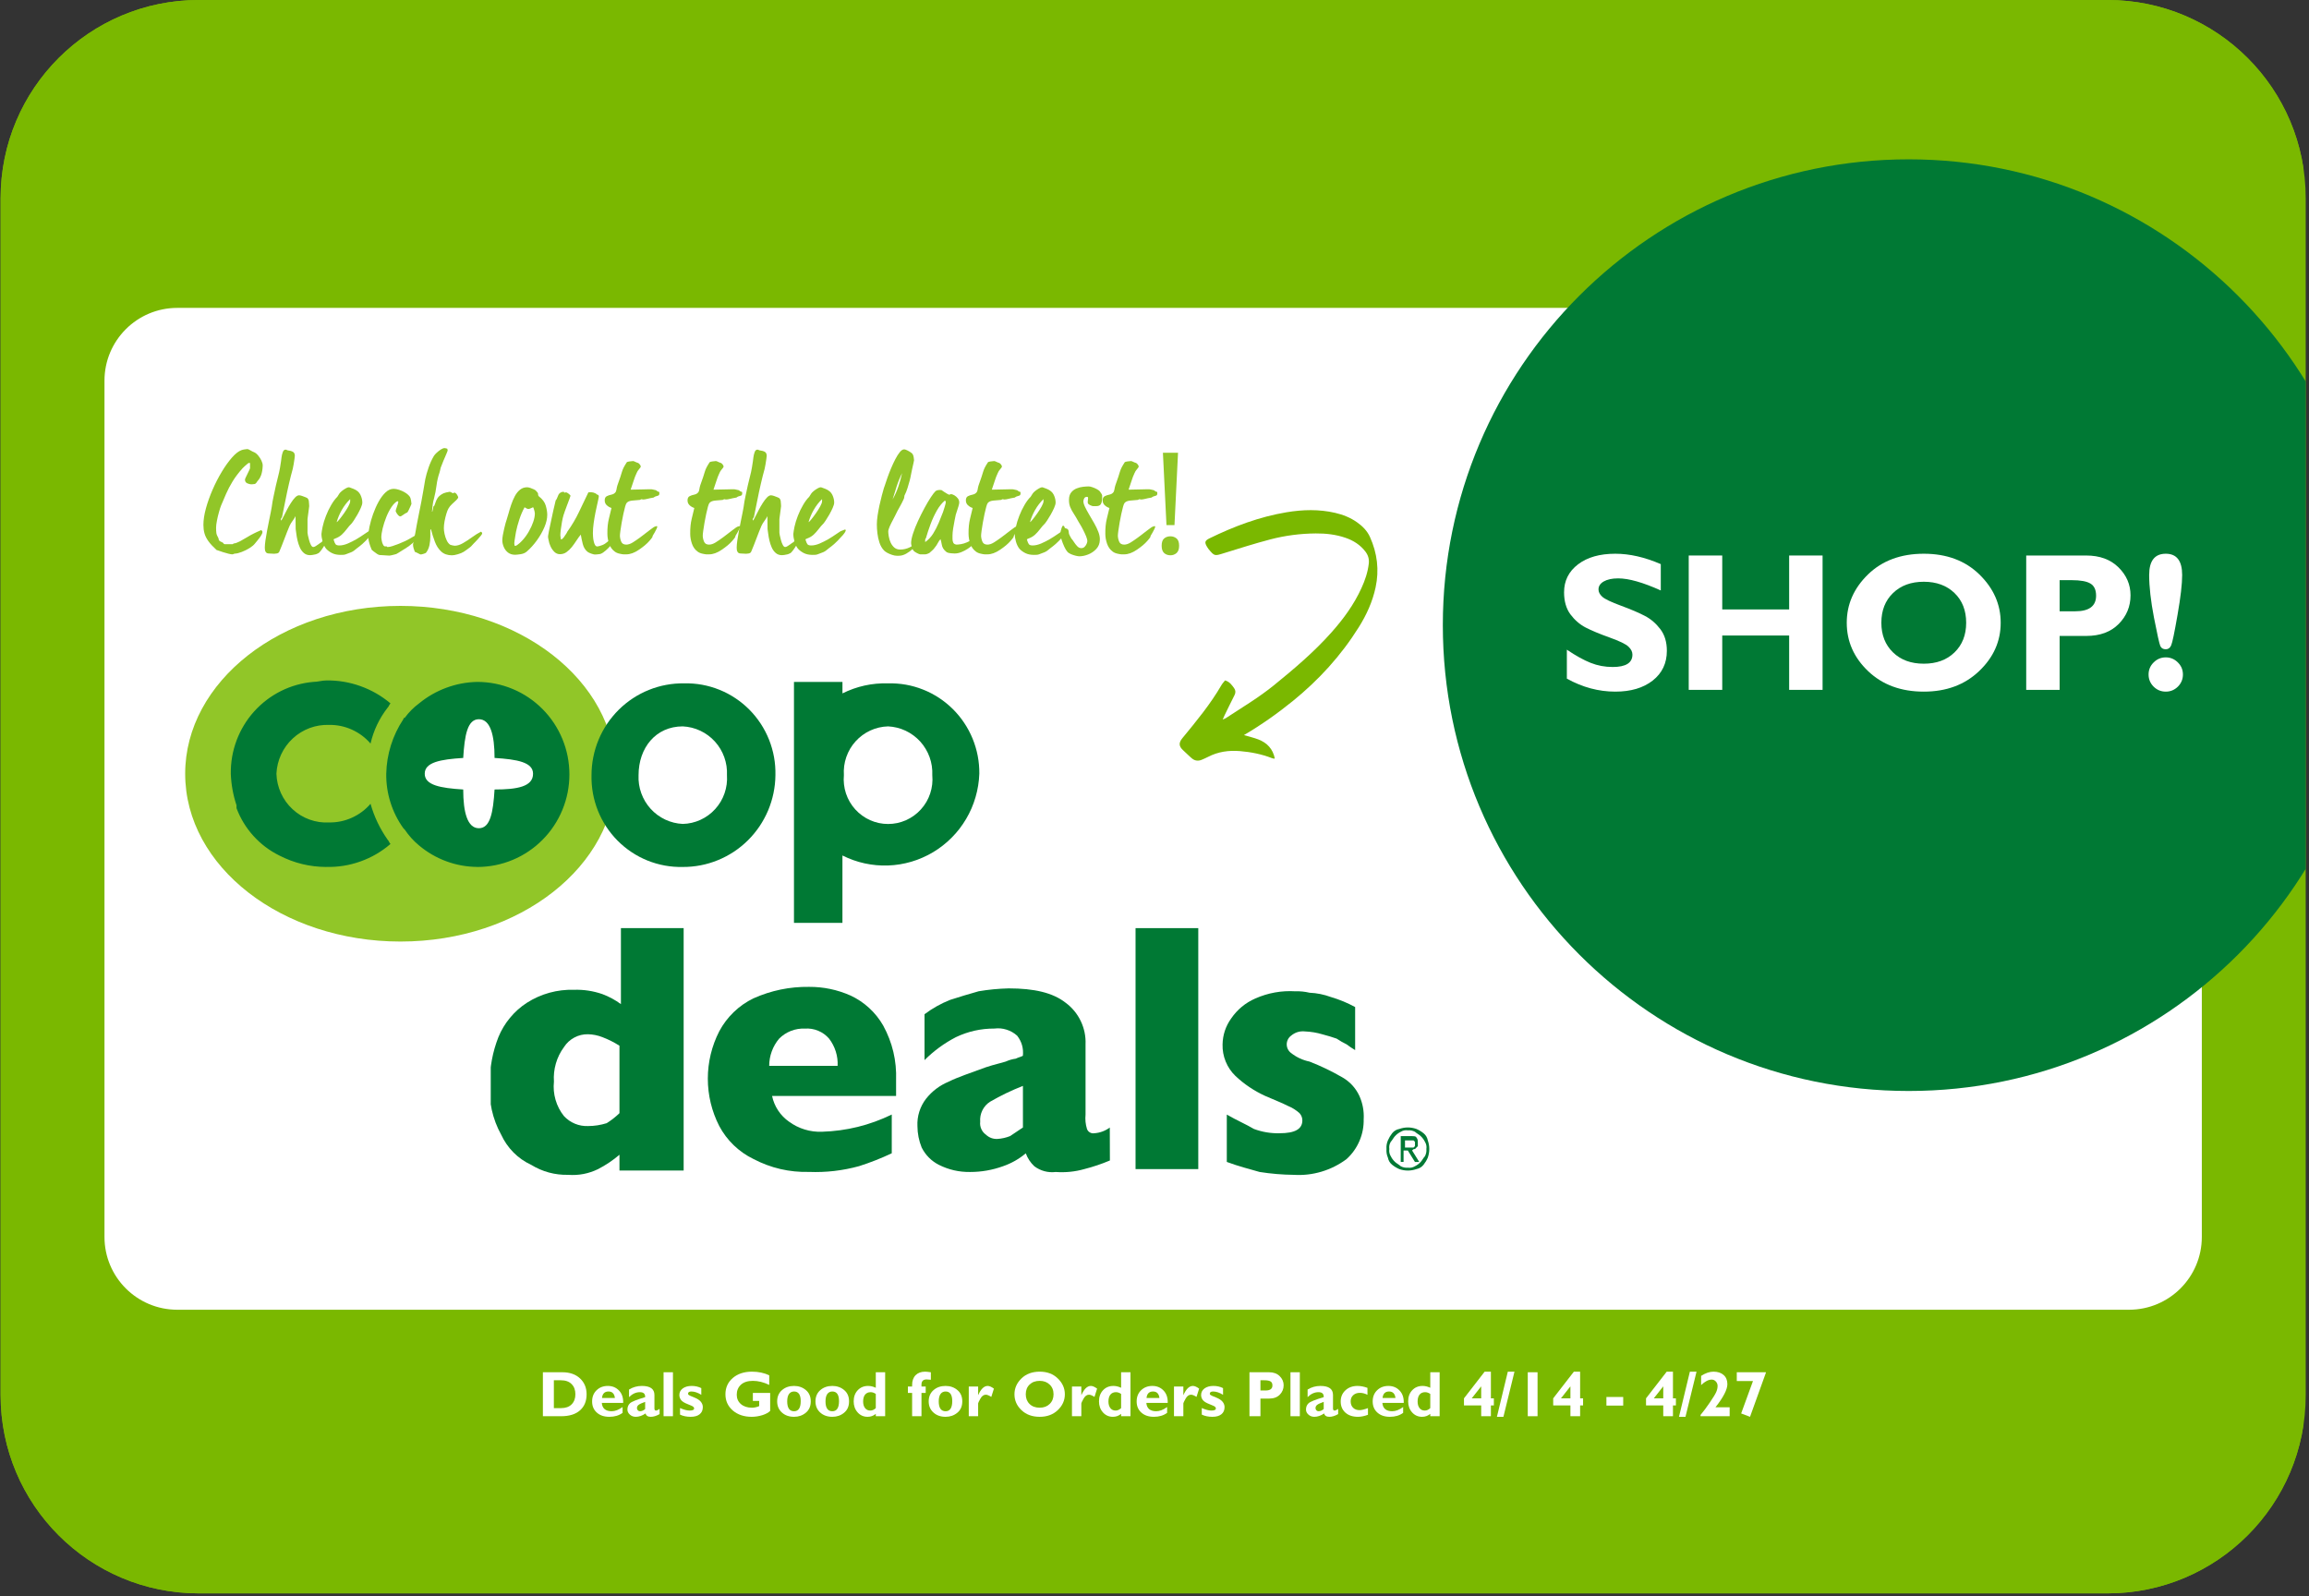 <svg version="1.0" preserveAspectRatio="xMidYMid meet" height="394" viewBox="0 0 427.5 295.5" zoomAndPan="magnify" width="570" xmlns:xlink="http://www.w3.org/1999/xlink" xmlns="http://www.w3.org/2000/svg"><rect x="0" y="0" width="427.5" height="295.5" fill="#333333" stroke="none"/><defs><g></g><clipPath id="694cac78eb"><path clip-rule="nonzero" d="M 0.113 0 L 426.891 0 L 426.891 295 L 0.113 295 Z M 0.113 0"></path></clipPath><clipPath id="f39f660d65"><path clip-rule="nonzero" d="M 36.801 0 L 390.203 0 C 410.465 0 426.891 16.426 426.891 36.688 L 426.891 258.312 C 426.891 278.574 410.465 295 390.203 295 L 36.801 295 C 16.539 295 0.113 278.574 0.113 258.312 L 0.113 36.688 C 0.113 16.426 16.539 0 36.801 0 Z M 36.801 0"></path></clipPath><clipPath id="97954ed832"><path clip-rule="nonzero" d="M 19.344 57.004 L 407.707 57.004 L 407.707 242.488 L 19.344 242.488 Z M 19.344 57.004"></path></clipPath><clipPath id="9e960e811d"><path clip-rule="nonzero" d="M 32.82 57.004 L 394.18 57.004 C 401.625 57.004 407.656 63.039 407.656 70.48 L 407.656 229.012 C 407.656 236.457 401.625 242.488 394.18 242.488 L 32.82 242.488 C 25.379 242.488 19.344 236.457 19.344 229.012 L 19.344 70.48 C 19.344 63.039 25.379 57.004 32.82 57.004 Z M 32.82 57.004"></path></clipPath><clipPath id="3e0a369e4a"><path clip-rule="nonzero" d="M 34 112.176 L 115 112.176 L 115 174.32 L 34 174.32 Z M 34 112.176"></path></clipPath><clipPath id="0029ee88c8"><path clip-rule="nonzero" d="M 90.859 171 L 127 171 L 127 218 L 90.859 218 Z M 90.859 171"></path></clipPath><clipPath id="5ad97c7e7c"><path clip-rule="nonzero" d="M 218 94 L 256 94 L 256 141 L 218 141 Z M 218 94"></path></clipPath><clipPath id="c854b7a22c"><path clip-rule="nonzero" d="M 267.125 115.988 L 225.953 148.422 L 201.398 117.25 L 242.57 84.816 Z M 267.125 115.988"></path></clipPath><clipPath id="82a3cbbca7"><path clip-rule="nonzero" d="M 242.52 84.754 L 201.348 117.184 L 225.902 148.359 L 267.074 115.926 Z M 242.52 84.754"></path></clipPath><clipPath id="d090e1e4b5"><path clip-rule="nonzero" d="M 267.133 29.5 L 426.891 29.5 L 426.891 201.988 L 267.133 201.988 Z M 267.133 29.5"></path></clipPath><clipPath id="5dc8b08272"><path clip-rule="nonzero" d="M 353.379 29.5 C 305.746 29.5 267.133 68.113 267.133 115.742 C 267.133 163.375 305.746 201.988 353.379 201.988 C 401.008 201.988 439.621 163.375 439.621 115.742 C 439.621 68.113 401.008 29.5 353.379 29.5 Z M 353.379 29.5"></path></clipPath></defs><g clip-path="url(#694cac78eb)"><g clip-path="url(#f39f660d65)"><path fill-rule="nonzero" fill-opacity="1" d="M 0.113 0 L 426.48 0 L 426.48 295 L 0.113 295 Z M 0.113 0" fill="#7ab800"></path><path stroke-miterlimit="4" stroke-opacity="1" stroke-width="122" stroke="#7ab800" d="M 49.002 -0 L 521.002 -0 C 548.064 -0 570.002 21.938 570.002 48.999 L 570.002 344.999 C 570.002 372.061 548.064 393.999 521.002 393.999 L 49.002 393.999 C 21.94 393.999 0.002 372.061 0.002 344.999 L 0.002 48.999 C 0.002 21.938 21.94 -0 49.002 -0 Z M 49.002 -0" stroke-linejoin="miter" fill="none" transform="matrix(0.749, 0, 0, 0.749, 0.111, 0)" stroke-linecap="butt"></path></g></g><g clip-path="url(#97954ed832)"><g clip-path="url(#9e960e811d)"><path fill-rule="nonzero" fill-opacity="1" d="M 19.344 57.004 L 407.707 57.004 L 407.707 242.488 L 19.344 242.488 Z M 19.344 57.004" fill="#ffffff"></path></g></g><g clip-path="url(#3e0a369e4a)"><path fill-rule="nonzero" fill-opacity="1" d="M 114.004 143.25 C 114.004 160.246 96.316 174.32 74.145 174.32 C 52.234 174.32 34.285 160.504 34.285 143.25 C 34.285 126.25 51.969 112.176 74.145 112.176 C 96.051 112.176 114.004 125.996 114.004 143.25" fill="#91c628"></path></g><path fill-rule="nonzero" fill-opacity="1" d="M 126.41 160.512 C 125.852 160.523 125.297 160.508 124.742 160.465 C 124.188 160.422 123.637 160.348 123.086 160.25 C 122.539 160.148 121.996 160.023 121.461 159.867 C 120.926 159.711 120.402 159.531 119.883 159.324 C 119.367 159.113 118.863 158.879 118.367 158.621 C 117.875 158.359 117.398 158.078 116.934 157.77 C 116.469 157.461 116.02 157.129 115.586 156.773 C 115.156 156.418 114.742 156.043 114.348 155.648 C 113.957 155.254 113.582 154.836 113.23 154.402 C 112.879 153.969 112.551 153.52 112.242 153.051 C 111.938 152.582 111.652 152.102 111.395 151.605 C 111.137 151.109 110.902 150.602 110.695 150.078 C 110.488 149.559 110.309 149.031 110.156 148.492 C 110 147.953 109.875 147.41 109.773 146.859 C 109.676 146.305 109.605 145.75 109.562 145.191 C 109.52 144.633 109.504 144.074 109.516 143.516 C 109.516 142.953 109.543 142.391 109.598 141.832 C 109.652 141.273 109.738 140.719 109.848 140.168 C 109.957 139.617 110.094 139.07 110.258 138.535 C 110.422 137.996 110.613 137.469 110.828 136.949 C 111.043 136.43 111.285 135.926 111.551 135.43 C 111.816 134.938 112.105 134.457 112.418 133.988 C 112.73 133.523 113.066 133.074 113.426 132.645 C 113.781 132.211 114.16 131.797 114.559 131.402 C 114.957 131.008 115.371 130.637 115.809 130.281 C 116.242 129.93 116.695 129.598 117.16 129.293 C 117.629 128.984 118.109 128.699 118.605 128.441 C 119.102 128.18 119.609 127.945 120.129 127.738 C 120.645 127.527 121.172 127.344 121.711 127.188 C 122.246 127.031 122.789 126.902 123.34 126.801 C 123.891 126.699 124.441 126.621 125 126.574 C 125.555 126.527 126.113 126.508 126.672 126.516 C 127.23 126.504 127.785 126.52 128.34 126.562 C 128.895 126.605 129.445 126.68 129.996 126.777 C 130.543 126.879 131.086 127.004 131.621 127.16 C 132.156 127.316 132.68 127.496 133.199 127.707 C 133.715 127.914 134.219 128.148 134.715 128.406 C 135.207 128.668 135.688 128.953 136.152 129.262 C 136.617 129.57 137.062 129.902 137.496 130.254 C 137.926 130.609 138.34 130.984 138.734 131.379 C 139.129 131.777 139.5 132.191 139.852 132.625 C 140.203 133.059 140.535 133.512 140.84 133.98 C 141.148 134.445 141.43 134.93 141.688 135.426 C 141.945 135.922 142.18 136.43 142.387 136.949 C 142.594 137.469 142.773 138 142.926 138.539 C 143.082 139.074 143.207 139.621 143.309 140.172 C 143.406 140.723 143.477 141.277 143.52 141.836 C 143.562 142.395 143.578 142.953 143.566 143.516 C 143.562 144.074 143.527 144.633 143.469 145.191 C 143.406 145.75 143.32 146.301 143.207 146.852 C 143.094 147.398 142.953 147.941 142.785 148.477 C 142.621 149.012 142.426 149.539 142.211 150.055 C 141.992 150.57 141.75 151.074 141.48 151.566 C 141.215 152.059 140.926 152.535 140.613 153 C 140.297 153.461 139.965 153.91 139.605 154.34 C 139.25 154.77 138.871 155.184 138.477 155.578 C 138.078 155.969 137.664 156.344 137.23 156.695 C 136.797 157.047 136.348 157.379 135.883 157.688 C 135.414 157.992 134.938 158.277 134.441 158.539 C 133.949 158.801 133.445 159.035 132.93 159.246 C 132.414 159.457 131.887 159.645 131.352 159.805 C 130.82 159.965 130.277 160.098 129.73 160.203 C 129.184 160.309 128.633 160.387 128.078 160.438 C 127.523 160.492 126.969 160.516 126.41 160.512 M 134.594 143.516 C 134.621 142.949 134.59 142.383 134.508 141.824 C 134.422 141.262 134.285 140.715 134.094 140.18 C 133.902 139.648 133.66 139.137 133.371 138.652 C 133.078 138.164 132.742 137.711 132.363 137.293 C 131.984 136.875 131.566 136.496 131.113 136.16 C 130.656 135.824 130.176 135.535 129.664 135.293 C 129.152 135.051 128.625 134.863 128.078 134.727 C 127.527 134.59 126.973 134.512 126.41 134.484 C 121.395 134.484 118.227 138.469 118.227 143.516 C 118.199 144.082 118.227 144.645 118.312 145.207 C 118.395 145.77 118.535 146.316 118.727 146.848 C 118.918 147.383 119.16 147.895 119.449 148.379 C 119.742 148.863 120.078 149.316 120.457 149.738 C 120.836 150.156 121.254 150.535 121.707 150.871 C 122.164 151.207 122.645 151.496 123.156 151.738 C 123.668 151.977 124.195 152.168 124.742 152.301 C 125.289 152.438 125.848 152.52 126.41 152.543 C 126.977 152.531 127.539 152.461 128.09 152.332 C 128.645 152.203 129.18 152.023 129.695 151.785 C 130.211 151.547 130.699 151.262 131.156 150.926 C 131.617 150.59 132.035 150.211 132.418 149.789 C 132.801 149.367 133.137 148.91 133.43 148.422 C 133.719 147.93 133.957 147.414 134.145 146.875 C 134.332 146.336 134.461 145.785 134.539 145.219 C 134.613 144.652 134.633 144.086 134.594 143.516 Z M 134.594 143.516" fill="#007934"></path><path fill-rule="nonzero" fill-opacity="1" d="M 164.426 126.516 C 161.457 126.438 158.641 127.055 155.977 128.375 L 155.977 126.25 L 147 126.25 L 147 170.867 L 155.973 170.867 L 155.973 158.387 C 156.629 158.715 157.297 159 157.988 159.246 C 158.676 159.492 159.379 159.691 160.09 159.848 C 160.805 160.004 161.527 160.113 162.254 160.18 C 162.98 160.246 163.711 160.266 164.441 160.238 C 165.172 160.211 165.895 160.141 166.617 160.023 C 167.34 159.902 168.051 159.742 168.75 159.535 C 169.449 159.328 170.137 159.078 170.805 158.781 C 171.477 158.488 172.125 158.156 172.754 157.781 C 173.383 157.406 173.984 156.992 174.559 156.539 C 175.137 156.09 175.684 155.605 176.199 155.082 C 176.715 154.562 177.199 154.016 177.648 153.434 C 178.094 152.852 178.504 152.246 178.879 151.613 C 179.25 150.98 179.582 150.328 179.875 149.656 C 180.164 148.98 180.414 148.289 180.617 147.586 C 180.824 146.879 180.984 146.164 181.102 145.438 C 181.219 144.715 181.289 143.984 181.316 143.25 C 181.32 142.695 181.301 142.141 181.25 141.586 C 181.199 141.035 181.125 140.484 181.02 139.941 C 180.914 139.395 180.785 138.855 180.625 138.324 C 180.469 137.793 180.281 137.27 180.074 136.758 C 179.863 136.242 179.625 135.742 179.367 135.254 C 179.105 134.762 178.82 134.289 178.512 133.828 C 178.207 133.367 177.875 132.922 177.523 132.496 C 177.172 132.07 176.797 131.66 176.406 131.27 C 176.012 130.883 175.602 130.512 175.168 130.164 C 174.738 129.816 174.293 129.492 173.832 129.188 C 173.367 128.887 172.891 128.609 172.402 128.352 C 171.91 128.098 171.41 127.871 170.895 127.668 C 170.383 127.461 169.859 127.285 169.328 127.133 C 168.797 126.984 168.262 126.859 167.719 126.762 C 167.176 126.668 166.629 126.598 166.078 126.559 C 165.527 126.516 164.977 126.504 164.426 126.516 M 172.609 143.516 C 172.66 144.09 172.656 144.66 172.59 145.23 C 172.523 145.805 172.402 146.363 172.219 146.91 C 172.039 147.453 171.805 147.977 171.516 148.473 C 171.223 148.969 170.887 149.43 170.5 149.855 C 170.117 150.281 169.691 150.66 169.227 150.996 C 168.766 151.332 168.27 151.617 167.746 151.852 C 167.223 152.082 166.684 152.258 166.121 152.379 C 165.562 152.496 164.996 152.555 164.426 152.555 C 163.852 152.555 163.289 152.496 162.727 152.379 C 162.168 152.258 161.625 152.082 161.102 151.852 C 160.582 151.617 160.086 151.332 159.621 150.996 C 159.16 150.66 158.734 150.281 158.348 149.855 C 157.965 149.43 157.625 148.969 157.336 148.473 C 157.047 147.977 156.812 147.453 156.629 146.91 C 156.449 146.363 156.324 145.805 156.262 145.23 C 156.195 144.66 156.188 144.09 156.242 143.516 C 156.203 142.945 156.223 142.379 156.297 141.812 C 156.375 141.246 156.504 140.695 156.691 140.156 C 156.879 139.617 157.117 139.102 157.406 138.609 C 157.699 138.121 158.035 137.664 158.418 137.242 C 158.797 136.82 159.219 136.441 159.68 136.105 C 160.137 135.77 160.625 135.48 161.141 135.246 C 161.656 135.008 162.191 134.824 162.742 134.699 C 163.297 134.57 163.855 134.5 164.426 134.484 C 164.988 134.512 165.543 134.59 166.09 134.727 C 166.637 134.863 167.168 135.051 167.68 135.293 C 168.188 135.535 168.672 135.824 169.125 136.16 C 169.578 136.496 169.996 136.875 170.379 137.293 C 170.758 137.711 171.094 138.164 171.383 138.652 C 171.676 139.137 171.918 139.648 172.109 140.18 C 172.301 140.715 172.438 141.262 172.523 141.824 C 172.605 142.383 172.633 142.949 172.609 143.516 Z M 172.609 143.516" fill="#007934"></path><path fill-rule="nonzero" fill-opacity="1" d="M 60.418 160.512 C 57.348 160.5 54.441 159.793 51.707 158.387 C 49.883 157.484 48.289 156.273 46.918 154.762 C 45.551 153.246 44.508 151.535 43.789 149.621 L 43.789 149.086 C 43.156 147.191 42.805 145.242 42.73 143.242 C 42.719 142.188 42.801 141.141 42.98 140.102 C 43.164 139.062 43.438 138.051 43.809 137.062 C 44.18 136.078 44.637 135.133 45.184 134.234 C 45.73 133.332 46.355 132.492 47.062 131.711 C 47.766 130.93 48.535 130.223 49.371 129.586 C 50.207 128.949 51.098 128.398 52.035 127.93 C 52.977 127.461 53.949 127.086 54.961 126.805 C 55.969 126.52 56.996 126.336 58.043 126.246 C 58.832 126.246 59.625 125.98 60.418 125.98 C 62.586 125.949 64.691 126.297 66.738 127.031 C 68.781 127.762 70.633 128.828 72.297 130.227 C 72.031 130.492 72.031 130.762 71.766 131.023 C 70.227 133.004 69.168 135.215 68.602 137.664 C 67.641 136.551 66.488 135.691 65.152 135.086 C 63.812 134.484 62.41 134.191 60.945 134.211 C 60.332 134.188 59.719 134.227 59.113 134.324 C 58.504 134.422 57.914 134.574 57.336 134.789 C 56.758 135.004 56.207 135.273 55.684 135.594 C 55.16 135.918 54.668 136.289 54.219 136.707 C 53.766 137.125 53.355 137.582 52.992 138.082 C 52.629 138.582 52.316 139.109 52.055 139.672 C 51.797 140.23 51.59 140.812 51.445 141.414 C 51.297 142.012 51.207 142.621 51.18 143.242 C 51.195 143.863 51.277 144.477 51.418 145.082 C 51.559 145.688 51.758 146.273 52.012 146.836 C 52.27 147.402 52.582 147.938 52.941 148.441 C 53.305 148.945 53.715 149.406 54.172 149.824 C 54.625 150.246 55.117 150.617 55.645 150.941 C 56.176 151.262 56.73 151.527 57.312 151.738 C 57.895 151.945 58.492 152.098 59.102 152.188 C 59.715 152.277 60.328 152.305 60.945 152.27 C 62.41 152.289 63.812 151.996 65.152 151.395 C 66.488 150.789 67.641 149.934 68.602 148.816 C 69.281 151.211 70.336 153.426 71.766 155.457 C 72.031 155.723 72.031 155.988 72.297 156.254 C 70.645 157.676 68.797 158.754 66.75 159.484 C 64.699 160.219 62.59 160.555 60.418 160.504 M 88.398 160.504 C 86.422 160.492 84.504 160.148 82.645 159.465 C 80.789 158.781 79.102 157.801 77.582 156.527 C 76.566 155.68 75.684 154.707 74.941 153.605 L 74.68 153.34 C 73.629 151.871 72.832 150.273 72.289 148.547 C 71.746 146.824 71.488 145.055 71.512 143.246 C 71.551 141.449 71.84 139.691 72.379 137.973 C 72.918 136.258 73.684 134.652 74.68 133.156 C 74.676 133.082 74.703 133.016 74.754 132.965 C 74.805 132.914 74.867 132.887 74.941 132.891 C 75.691 131.871 76.57 130.984 77.582 130.234 C 79.113 128.977 80.805 128.008 82.66 127.324 C 84.516 126.641 86.43 126.285 88.406 126.25 C 88.965 126.25 89.52 126.281 90.074 126.336 C 90.629 126.391 91.18 126.473 91.727 126.582 C 92.273 126.691 92.812 126.828 93.348 126.992 C 93.879 127.152 94.402 127.344 94.918 127.559 C 95.434 127.773 95.938 128.012 96.43 128.277 C 96.918 128.543 97.398 128.828 97.859 129.141 C 98.324 129.453 98.77 129.785 99.203 130.145 C 99.633 130.5 100.047 130.875 100.438 131.27 C 100.832 131.668 101.207 132.082 101.562 132.516 C 101.914 132.949 102.246 133.402 102.555 133.867 C 102.863 134.332 103.152 134.812 103.414 135.309 C 103.676 135.805 103.914 136.309 104.129 136.828 C 104.34 137.348 104.527 137.875 104.691 138.41 C 104.852 138.945 104.988 139.488 105.098 140.039 C 105.203 140.59 105.285 141.145 105.34 141.703 C 105.395 142.262 105.422 142.82 105.422 143.383 C 105.422 143.941 105.395 144.5 105.34 145.059 C 105.285 145.617 105.203 146.172 105.098 146.723 C 104.988 147.273 104.852 147.816 104.691 148.352 C 104.527 148.887 104.34 149.418 104.129 149.934 C 103.914 150.453 103.676 150.957 103.414 151.453 C 103.152 151.949 102.863 152.43 102.555 152.895 C 102.246 153.363 101.914 153.812 101.562 154.246 C 101.207 154.68 100.832 155.094 100.438 155.492 C 100.047 155.887 99.633 156.262 99.203 156.621 C 98.77 156.977 98.324 157.309 97.859 157.621 C 97.398 157.934 96.918 158.219 96.43 158.484 C 95.938 158.75 95.434 158.988 94.918 159.203 C 94.402 159.418 93.879 159.609 93.348 159.77 C 92.812 159.934 92.273 160.07 91.727 160.18 C 91.18 160.289 90.629 160.371 90.074 160.426 C 89.52 160.484 88.965 160.512 88.406 160.512" fill="#007934"></path><path fill-rule="nonzero" fill-opacity="1" d="M 98.691 143.25 C 98.691 141.125 95.789 140.594 91.566 140.328 C 91.566 136.078 90.777 133.16 88.664 133.16 C 86.551 133.16 86.023 136.078 85.762 140.328 C 81.539 140.594 78.637 141.125 78.637 143.25 C 78.637 145.375 81.539 145.906 85.762 146.168 C 85.762 150.418 86.551 153.34 88.664 153.34 C 90.777 153.34 91.305 150.418 91.566 146.168 C 95.789 146.168 98.691 145.637 98.691 143.25" fill="#ffffff"></path><g clip-path="url(#0029ee88c8)"><path fill-rule="nonzero" fill-opacity="1" d="M 126.305 216.715 L 114.691 216.715 L 114.691 213.793 C 113.473 214.832 112.152 215.719 110.73 216.453 C 108.98 217.301 107.137 217.656 105.195 217.512 C 102.73 217.562 100.441 216.941 98.332 215.656 C 97.109 215.09 96.023 214.328 95.07 213.371 C 94.121 212.41 93.363 211.316 92.797 210.09 C 91.988 208.633 91.406 207.094 91.047 205.465 C 90.688 203.836 90.566 202.191 90.688 200.527 C 90.676 197.594 91.203 194.762 92.27 192.031 C 92.805 190.723 93.523 189.523 94.426 188.438 C 95.324 187.348 96.367 186.422 97.551 185.656 C 98.848 184.828 100.238 184.207 101.723 183.797 C 103.203 183.391 104.715 183.207 106.25 183.254 C 108.059 183.195 109.816 183.461 111.527 184.051 C 112.758 184.512 113.902 185.129 114.961 185.906 L 114.961 171.836 L 126.574 171.836 L 126.574 216.715 Z M 114.691 206.094 L 114.691 193.609 C 113.688 192.969 112.633 192.438 111.523 192.016 C 110.672 191.684 109.793 191.508 108.883 191.484 C 107.98 191.465 107.129 191.668 106.332 192.094 C 105.535 192.52 104.895 193.113 104.406 193.875 C 103.73 194.793 103.234 195.801 102.918 196.898 C 102.602 197.992 102.48 199.109 102.559 200.25 C 102.438 201.395 102.539 202.516 102.855 203.621 C 103.176 204.723 103.691 205.727 104.406 206.625 C 104.98 207.25 105.664 207.723 106.445 208.047 C 107.23 208.371 108.047 208.516 108.895 208.48 C 110.062 208.477 111.207 208.297 112.324 207.949 C 113.18 207.41 113.973 206.793 114.699 206.09" fill="#007934"></path></g><path fill-rule="nonzero" fill-opacity="1" d="M 165.906 202.906 L 142.945 202.906 C 143.148 203.875 143.523 204.773 144.066 205.598 C 144.613 206.422 145.289 207.117 146.102 207.68 C 146.98 208.32 147.941 208.801 148.98 209.117 C 150.02 209.438 151.086 209.574 152.172 209.535 C 156.707 209.398 161.02 208.336 165.105 206.348 L 165.105 213.52 C 163.133 214.453 161.109 215.25 159.035 215.91 C 156.008 216.738 152.93 217.094 149.793 216.973 C 146.16 217.062 142.727 216.266 139.5 214.582 C 138.148 213.926 136.934 213.078 135.848 212.035 C 134.766 210.988 133.871 209.805 133.164 208.473 C 132.469 207.117 131.945 205.699 131.586 204.219 C 131.23 202.734 131.051 201.23 131.051 199.707 C 131.051 198.184 131.23 196.68 131.586 195.199 C 131.945 193.715 132.469 192.297 133.164 190.941 C 133.871 189.613 134.766 188.426 135.848 187.383 C 136.934 186.336 138.148 185.488 139.5 184.836 C 142.777 183.375 146.211 182.664 149.793 182.711 C 152.457 182.699 155.008 183.23 157.449 184.305 C 158.723 184.895 159.879 185.664 160.914 186.613 C 161.949 187.566 162.82 188.652 163.52 189.875 C 165.238 193.023 166.031 196.395 165.906 199.984 Z M 155.082 197.336 C 155.125 196.43 155.012 195.539 154.738 194.672 C 154.465 193.805 154.051 193.012 153.5 192.293 C 152.938 191.645 152.262 191.16 151.473 190.832 C 150.684 190.508 149.863 190.375 149.012 190.438 C 148.125 190.398 147.27 190.543 146.441 190.863 C 145.617 191.188 144.887 191.664 144.258 192.293 C 143.664 192.996 143.207 193.781 142.891 194.648 C 142.574 195.516 142.414 196.414 142.414 197.336 Z M 155.082 197.336" fill="#007934"></path><path fill-rule="nonzero" fill-opacity="1" d="M 205.492 214.855 C 203.945 215.508 202.363 216.039 200.738 216.453 C 199.012 216.938 197.25 217.113 195.461 216.984 C 194.758 217.07 194.062 217.023 193.379 216.84 C 192.695 216.656 192.066 216.348 191.5 215.922 C 190.785 215.25 190.258 214.453 189.918 213.531 C 188.656 214.59 187.246 215.387 185.695 215.922 C 183.73 216.629 181.707 216.984 179.625 216.984 C 177.582 217.016 175.645 216.574 173.816 215.656 C 172.422 214.934 171.367 213.871 170.648 212.469 C 170.129 211.191 169.867 209.863 169.859 208.484 C 169.816 207.578 169.93 206.688 170.203 205.82 C 170.477 204.953 170.891 204.16 171.441 203.441 C 172.574 202.012 173.984 200.949 175.664 200.254 C 177.25 199.457 179.625 198.66 182.527 197.598 C 184.113 197.066 185.43 196.801 186.219 196.535 C 186.809 196.27 187.422 196.09 188.062 196.004 C 188.594 195.738 188.855 195.738 189.383 195.473 C 189.523 194.09 189.172 192.855 188.328 191.758 C 187.754 191.238 187.098 190.863 186.359 190.633 C 185.625 190.398 184.871 190.332 184.105 190.43 C 181.609 190.422 179.234 190.953 176.98 192.023 C 174.824 193.141 172.891 194.555 171.172 196.273 L 171.172 187.777 C 172.637 186.676 174.219 185.789 175.922 185.117 C 177.508 184.586 179.355 184.059 181.203 183.523 C 183.035 183.215 184.879 183.039 186.738 182.992 C 191.488 182.992 194.922 183.789 197.293 185.648 C 197.895 186.09 198.43 186.598 198.902 187.168 C 199.375 187.742 199.773 188.363 200.094 189.035 C 200.418 189.707 200.652 190.41 200.805 191.137 C 200.953 191.867 201.016 192.605 200.984 193.352 L 200.984 206.363 C 200.895 207.266 200.98 208.152 201.25 209.02 C 201.348 209.293 201.523 209.504 201.77 209.652 C 202.02 209.801 202.285 209.855 202.57 209.816 C 203.641 209.742 204.605 209.391 205.473 208.754 Z M 189.391 208.75 L 189.391 201.047 C 187.293 201.867 185.27 202.84 183.32 203.969 C 182.695 204.367 182.215 204.898 181.883 205.566 C 181.555 206.234 181.418 206.938 181.477 207.68 C 181.422 208.145 181.492 208.594 181.68 209.02 C 181.871 209.449 182.152 209.797 182.531 210.07 C 183.129 210.625 183.832 210.891 184.641 210.867 C 185.461 210.816 186.254 210.641 187.02 210.336 L 189.395 208.742" fill="#007934"></path><path fill-rule="nonzero" fill-opacity="1" d="M 210.242 171.836 L 221.855 171.836 L 221.855 216.449 L 210.242 216.449 Z M 210.242 171.836" fill="#007934"></path><path fill-rule="nonzero" fill-opacity="1" d="M 252.477 207.156 C 252.516 208.57 252.258 209.926 251.703 211.227 C 251.148 212.523 250.352 213.648 249.309 214.594 C 247.902 215.645 246.359 216.418 244.68 216.922 C 243.004 217.422 241.289 217.621 239.543 217.512 C 237.418 217.492 235.305 217.312 233.207 216.98 C 231.363 216.449 229.25 215.918 227.137 215.125 L 227.137 206.359 C 228.98 207.422 230.828 208.215 232.152 209.016 C 233.684 209.586 235.27 209.852 236.902 209.812 C 239.805 209.812 241.125 209.016 241.125 207.422 C 241.117 206.91 240.938 206.469 240.598 206.094 C 239.969 205.527 239.266 205.086 238.484 204.766 C 237.43 204.234 236.109 203.703 234.262 202.91 C 232.215 201.98 230.367 200.742 228.727 199.195 C 227.941 198.434 227.34 197.543 226.926 196.527 C 226.512 195.508 226.32 194.453 226.352 193.352 C 226.391 191.594 226.922 190 227.938 188.57 C 229.082 186.906 230.578 185.668 232.422 184.859 C 234.781 183.824 237.246 183.379 239.812 183.531 C 240.707 183.5 241.586 183.59 242.453 183.797 C 243.816 183.855 245.133 184.121 246.414 184.594 C 247.973 185.051 249.469 185.668 250.898 186.449 L 250.898 194.418 C 250.352 194.094 249.824 193.742 249.316 193.355 C 248.676 193.043 248.062 192.691 247.469 192.293 C 246.68 192.027 245.887 191.762 244.832 191.496 C 243.797 191.188 242.742 191.012 241.664 190.965 C 240.672 190.852 239.789 191.117 239.023 191.762 C 238.898 191.852 238.789 191.957 238.691 192.078 C 238.594 192.195 238.508 192.324 238.441 192.465 C 238.371 192.602 238.32 192.746 238.285 192.895 C 238.25 193.047 238.23 193.199 238.23 193.355 C 238.23 193.508 238.25 193.66 238.285 193.812 C 238.32 193.961 238.371 194.105 238.441 194.246 C 238.508 194.383 238.594 194.512 238.691 194.629 C 238.789 194.75 238.898 194.855 239.023 194.945 C 240.043 195.75 241.188 196.281 242.453 196.543 C 244.551 197.359 246.574 198.336 248.523 199.461 C 249.941 200.277 250.996 201.43 251.691 202.914 C 252.293 204.27 252.555 205.684 252.484 207.164" fill="#007934"></path><path fill-rule="nonzero" fill-opacity="1" d="M 256.699 212.734 C 256.656 212.18 256.742 211.648 256.961 211.137 C 257.168 210.66 257.43 210.219 257.754 209.809 C 258.098 209.383 258.539 209.117 259.074 209.016 C 260.129 208.648 261.184 208.648 262.242 209.016 C 262.715 209.219 263.156 209.484 263.562 209.809 C 263.984 210.156 264.25 210.598 264.352 211.137 C 264.715 212.199 264.715 213.262 264.352 214.324 C 264.148 214.805 263.883 215.246 263.562 215.652 C 263.219 216.078 262.777 216.344 262.242 216.449 C 261.184 216.812 260.129 216.812 259.074 216.449 C 258.598 216.242 258.156 215.977 257.754 215.652 C 257.328 215.309 257.066 214.863 256.961 214.324 C 256.742 213.816 256.656 213.285 256.699 212.73 M 257.227 212.73 C 257.156 213.207 257.242 213.648 257.492 214.059 C 257.691 214.461 257.953 214.816 258.281 215.121 C 258.547 215.387 259.074 215.652 259.34 215.918 C 259.754 216.137 260.191 216.227 260.66 216.184 C 261.129 216.254 261.57 216.164 261.977 215.918 C 262.379 215.719 262.73 215.453 263.035 215.121 C 263.297 214.855 263.562 214.324 263.824 214.059 C 264.043 213.641 264.133 213.199 264.09 212.73 C 264.16 212.254 264.074 211.812 263.824 211.402 C 263.625 211 263.363 210.645 263.035 210.34 C 262.77 210.074 262.242 209.809 261.977 209.543 C 261.562 209.324 261.125 209.234 260.66 209.277 C 260.188 209.207 259.746 209.293 259.34 209.543 C 258.938 209.742 258.586 210.008 258.281 210.34 C 258.02 210.605 257.754 211.137 257.492 211.402 C 257.242 211.812 257.156 212.254 257.227 212.73 M 259.867 215.121 L 259.34 215.121 L 259.34 210.344 L 261.184 210.344 C 261.711 210.344 262.238 210.344 262.238 210.609 C 262.504 210.875 262.504 211.141 262.504 211.672 L 262.504 212.203 L 262.238 212.469 L 261.973 212.738 C 261.711 212.738 261.711 212.738 261.445 213.004 L 262.766 215.129 L 261.973 215.129 L 260.652 213.004 L 259.863 213.004 L 259.863 215.129 Z M 259.867 212.465 L 261.711 212.465 L 261.977 212.199 L 261.977 211.402 L 261.711 211.137 L 260.129 211.137 L 260.129 212.461 Z M 259.867 212.465" fill="#007934"></path><g fill-opacity="1" fill="#91c628"><g transform="translate(37.633, 102.448)"><g><path d="M 11.008 -16.25 C 11.008 -16.148 10.996 -15.961 10.969 -15.691 C 10.941 -15.422 10.895 -15.141 10.824 -14.855 C 10.754 -14.57 10.668 -14.328 10.562 -14.137 C 10.496 -13.965 10.383 -13.785 10.227 -13.602 C 10.07 -13.422 9.93 -13.234 9.809 -13.043 C 9.773 -13.023 9.73 -12.984 9.676 -12.926 C 9.625 -12.863 9.555 -12.832 9.469 -12.832 C 9.383 -12.832 9.305 -12.824 9.234 -12.809 C 9.164 -12.789 9.086 -12.781 9 -12.781 C 8.688 -12.781 8.395 -12.848 8.125 -12.977 C 7.855 -13.109 7.723 -13.34 7.723 -13.668 C 7.723 -13.719 7.77 -13.848 7.863 -14.047 C 7.961 -14.246 8.07 -14.473 8.191 -14.727 C 8.312 -14.977 8.422 -15.203 8.516 -15.402 C 8.613 -15.602 8.66 -15.73 8.66 -15.781 L 8.66 -16.695 C 8.645 -16.695 8.629 -16.703 8.621 -16.719 C 8.613 -16.738 8.566 -16.746 8.477 -16.746 C 8.426 -16.746 8.32 -16.688 8.164 -16.562 C 8.008 -16.441 7.848 -16.305 7.684 -16.148 C 7.516 -15.988 7.383 -15.859 7.277 -15.754 C 6.531 -14.922 5.918 -14.113 5.438 -13.328 C 4.961 -12.547 4.559 -11.785 4.238 -11.047 C 3.918 -10.309 3.602 -9.566 3.285 -8.816 C 3.184 -8.555 3.055 -8.164 2.91 -7.645 C 2.762 -7.121 2.633 -6.59 2.531 -6.051 C 2.426 -5.512 2.375 -5.086 2.375 -4.773 C 2.375 -4.34 2.391 -4 2.426 -3.758 C 2.461 -3.512 2.59 -3.191 2.816 -2.793 C 2.836 -2.773 2.848 -2.719 2.855 -2.621 C 2.863 -2.527 2.887 -2.453 2.922 -2.398 C 3.043 -2.277 3.16 -2.195 3.273 -2.152 C 3.387 -2.109 3.504 -2.051 3.625 -1.984 C 3.66 -1.965 3.703 -1.914 3.758 -1.824 C 3.809 -1.738 3.887 -1.695 3.992 -1.695 C 4.062 -1.695 4.191 -1.695 4.383 -1.695 C 4.574 -1.695 4.77 -1.695 4.969 -1.695 C 5.168 -1.695 5.305 -1.695 5.375 -1.695 C 5.461 -1.695 5.512 -1.715 5.531 -1.746 C 5.547 -1.781 5.582 -1.809 5.633 -1.824 C 5.965 -1.859 6.352 -1.996 6.797 -2.23 C 7.238 -2.465 7.688 -2.723 8.137 -3 C 8.59 -3.277 8.98 -3.496 9.312 -3.652 C 9.469 -3.738 9.664 -3.836 9.898 -3.938 C 10.133 -4.043 10.406 -4.164 10.723 -4.305 C 10.773 -4.27 10.824 -4.227 10.879 -4.172 C 10.93 -4.121 10.957 -4.051 10.957 -3.965 C 10.957 -3.758 10.852 -3.5 10.645 -3.195 C 10.434 -2.891 10.223 -2.609 10.004 -2.348 C 9.785 -2.086 9.645 -1.914 9.574 -1.824 C 9.363 -1.547 9.031 -1.266 8.57 -0.977 C 8.109 -0.691 7.629 -0.453 7.133 -0.262 C 6.637 -0.07 6.219 0.035 5.867 0.051 C 5.801 0.051 5.723 0.074 5.633 0.117 C 5.547 0.16 5.461 0.184 5.375 0.184 C 5.219 0.184 4.98 0.145 4.668 0.066 C 4.355 -0.012 4.035 -0.105 3.703 -0.207 C 3.375 -0.312 3.086 -0.41 2.844 -0.496 C 2.602 -0.582 2.469 -0.625 2.453 -0.625 C 1.793 -1.234 1.285 -1.781 0.938 -2.27 C 0.59 -2.758 0.352 -3.238 0.223 -3.719 C 0.09 -4.195 0.027 -4.711 0.027 -5.27 C 0.027 -6.172 0.184 -7.195 0.496 -8.336 C 0.809 -9.473 1.223 -10.629 1.734 -11.805 C 2.246 -12.977 2.812 -14.078 3.43 -15.102 C 4.047 -16.129 4.672 -17.004 5.309 -17.727 C 5.941 -18.445 6.52 -18.902 7.043 -19.094 C 7.219 -19.164 7.43 -19.215 7.684 -19.25 C 7.934 -19.285 8.105 -19.305 8.191 -19.305 C 8.277 -19.305 8.445 -19.23 8.699 -19.082 C 8.953 -18.934 9.164 -18.824 9.34 -18.754 C 9.617 -18.652 9.883 -18.449 10.133 -18.156 C 10.387 -17.859 10.594 -17.539 10.762 -17.191 C 10.926 -16.844 11.008 -16.527 11.008 -16.25 Z M 11.008 -16.25"></path></g></g></g><g fill-opacity="1" fill="#91c628"><g transform="translate(48.978, 102.448)"><g><path d="M 11.555 -2.531 C 11.555 -2.391 11.48 -2.184 11.332 -1.902 C 11.188 -1.625 11.012 -1.336 10.812 -1.031 C 10.613 -0.727 10.426 -0.473 10.25 -0.273 C 10.078 -0.074 9.957 0.016 9.887 0 C 9.801 0.07 9.656 0.129 9.457 0.184 C 9.254 0.234 9.055 0.273 8.855 0.301 C 8.656 0.324 8.512 0.34 8.426 0.34 C 7.973 0.34 7.59 0.203 7.277 -0.066 C 6.965 -0.336 6.719 -0.68 6.535 -1.094 C 6.352 -1.512 6.207 -1.949 6.105 -2.398 C 6 -2.852 5.926 -3.27 5.883 -3.652 C 5.84 -4.035 5.801 -4.312 5.766 -4.488 L 5.738 -6.887 C 5.617 -6.625 5.438 -6.34 5.203 -6.027 C 4.969 -5.711 4.781 -5.41 4.645 -5.113 C 4.348 -4.418 4.031 -3.617 3.691 -2.711 C 3.352 -1.809 3.035 -1.008 2.738 -0.312 C 2.652 -0.121 2.488 -0.008 2.242 0.027 C 2 0.062 1.844 0.078 1.773 0.078 C 1.688 0.078 1.535 0.07 1.316 0.051 C 1.102 0.035 0.938 0.027 0.836 0.027 C 0.574 0.027 0.387 -0.043 0.273 -0.184 C 0.16 -0.32 0.094 -0.477 0.078 -0.652 C 0.062 -0.824 0.051 -0.965 0.051 -1.07 C 0.051 -1.398 0.09 -1.844 0.168 -2.398 C 0.246 -2.957 0.348 -3.551 0.469 -4.188 C 0.59 -4.82 0.715 -5.441 0.836 -6.051 C 0.957 -6.66 1.066 -7.191 1.16 -7.645 C 1.258 -8.094 1.312 -8.406 1.332 -8.582 C 1.418 -9.262 1.535 -9.934 1.684 -10.605 C 1.832 -11.273 1.973 -11.938 2.113 -12.598 C 2.219 -13.086 2.348 -13.621 2.504 -14.203 C 2.66 -14.785 2.781 -15.348 2.871 -15.887 C 2.887 -16.059 2.918 -16.25 2.961 -16.461 C 3.004 -16.668 3.035 -16.859 3.051 -17.035 C 3.07 -17.172 3.102 -17.418 3.145 -17.766 C 3.188 -18.113 3.266 -18.438 3.379 -18.742 C 3.492 -19.047 3.66 -19.199 3.887 -19.199 C 3.992 -19.199 4.062 -19.191 4.094 -19.172 C 4.129 -19.156 4.156 -19.129 4.172 -19.094 C 4.695 -19.023 5.066 -18.922 5.281 -18.781 C 5.5 -18.641 5.609 -18.398 5.609 -18.051 C 5.609 -17.98 5.586 -17.789 5.543 -17.477 C 5.5 -17.164 5.449 -16.828 5.387 -16.473 C 5.324 -16.117 5.27 -15.832 5.219 -15.625 C 4.992 -14.824 4.762 -13.918 4.527 -12.898 C 4.289 -11.883 4.07 -10.84 3.859 -9.77 C 3.652 -8.699 3.441 -7.668 3.234 -6.68 C 3.234 -6.66 3.199 -6.617 3.129 -6.547 C 3.062 -6.477 3.027 -6.398 3.027 -6.312 L 3.027 -6.078 C 3.113 -6.113 3.172 -6.168 3.207 -6.246 C 3.242 -6.324 3.285 -6.41 3.34 -6.496 C 3.375 -6.547 3.465 -6.723 3.613 -7.016 C 3.762 -7.312 3.941 -7.668 4.16 -8.086 C 4.379 -8.504 4.617 -8.918 4.879 -9.324 C 5.141 -9.734 5.398 -10.074 5.66 -10.344 C 5.922 -10.613 6.164 -10.746 6.391 -10.746 C 6.531 -10.746 6.719 -10.707 6.953 -10.629 C 7.188 -10.551 7.402 -10.469 7.605 -10.383 C 7.805 -10.293 7.914 -10.242 7.93 -10.227 C 8.07 -10.086 8.156 -9.93 8.191 -9.754 C 8.207 -9.598 8.227 -9.414 8.242 -9.195 C 8.262 -8.977 8.27 -8.824 8.27 -8.738 C 8.27 -8.688 8.25 -8.543 8.215 -8.309 C 8.184 -8.074 8.148 -7.812 8.113 -7.527 C 8.078 -7.238 8.043 -6.977 8.008 -6.742 C 7.973 -6.508 7.957 -6.363 7.957 -6.312 L 7.957 -3.809 C 7.957 -3.758 7.98 -3.594 8.035 -3.324 C 8.086 -3.055 8.16 -2.754 8.258 -2.414 C 8.352 -2.074 8.465 -1.781 8.594 -1.539 C 8.727 -1.297 8.867 -1.172 9.027 -1.172 C 9.148 -1.172 9.301 -1.23 9.48 -1.344 C 9.664 -1.457 9.84 -1.574 10.004 -1.695 C 10.168 -1.816 10.262 -1.887 10.277 -1.902 C 10.418 -1.957 10.574 -2.078 10.746 -2.27 C 10.922 -2.461 11.07 -2.609 11.191 -2.711 L 11.453 -2.711 C 11.453 -2.711 11.469 -2.703 11.504 -2.688 C 11.539 -2.668 11.555 -2.617 11.555 -2.531 Z M 11.555 -2.531"></path></g></g></g><g fill-opacity="1" fill="#91c628"><g transform="translate(59.514, 102.448)"><g><path d="M 9.676 -4.148 C 9.609 -3.938 9.445 -3.691 9.195 -3.402 C 8.941 -3.117 8.598 -2.746 8.164 -2.297 C 7.73 -1.859 7.363 -1.535 7.07 -1.316 C 6.773 -1.102 6.609 -0.973 6.574 -0.938 C 6.172 -0.574 5.82 -0.332 5.516 -0.207 C 5.211 -0.086 4.871 0.043 4.488 0.184 C 4.363 0.234 4.207 0.266 4.016 0.273 C 3.824 0.281 3.668 0.285 3.547 0.285 C 2.938 0.285 2.414 0.18 1.969 -0.039 C 1.527 -0.258 1.156 -0.531 0.859 -0.859 C 0.582 -1.207 0.371 -1.645 0.223 -2.164 C 0.074 -2.688 0 -3.164 0 -3.602 C 0 -3.703 0.027 -3.895 0.078 -4.172 C 0.129 -4.453 0.176 -4.688 0.207 -4.879 C 0.348 -5.539 0.555 -6.227 0.836 -6.938 C 1.113 -7.652 1.434 -8.32 1.801 -8.945 C 2.164 -9.574 2.547 -10.086 2.949 -10.484 L 3.312 -11.059 C 3.398 -11.199 3.555 -11.359 3.781 -11.543 C 4.008 -11.727 4.242 -11.887 4.488 -12.023 C 4.73 -12.164 4.922 -12.234 5.059 -12.234 C 5.148 -12.234 5.277 -12.195 5.453 -12.117 C 5.625 -12.039 5.781 -11.98 5.922 -11.945 C 6.566 -11.688 7 -11.312 7.227 -10.824 C 7.453 -10.34 7.566 -9.867 7.566 -9.418 C 7.566 -9.156 7.473 -8.82 7.289 -8.414 C 7.109 -8.004 6.895 -7.586 6.652 -7.16 C 6.41 -6.734 6.188 -6.375 5.988 -6.078 C 5.785 -5.781 5.668 -5.617 5.633 -5.582 C 5.285 -5.234 4.969 -4.871 4.684 -4.488 C 4.395 -4.105 4.086 -3.762 3.758 -3.457 C 3.426 -3.152 3.016 -2.914 2.531 -2.738 C 2.391 -2.688 2.297 -2.633 2.242 -2.582 C 2.363 -2.148 2.488 -1.852 2.609 -1.695 C 2.73 -1.539 2.965 -1.461 3.312 -1.461 C 3.801 -1.461 4.324 -1.582 4.891 -1.824 C 5.457 -2.07 5.992 -2.34 6.496 -2.633 C 6.758 -2.793 7.016 -2.953 7.277 -3.117 C 7.539 -3.281 7.789 -3.453 8.035 -3.625 C 8.555 -3.992 8.859 -4.172 8.945 -4.172 L 9.547 -4.41 C 9.598 -4.375 9.648 -4.352 9.691 -4.344 C 9.734 -4.336 9.73 -4.27 9.676 -4.148 Z M 5.32 -9.652 L 5.32 -10.043 C 4.711 -9.453 4.195 -8.781 3.77 -8.035 C 3.344 -7.285 3.027 -6.531 2.816 -5.766 C 2.902 -5.801 3.078 -5.977 3.34 -6.301 C 3.602 -6.621 3.883 -7 4.188 -7.434 C 4.492 -7.867 4.758 -8.289 4.98 -8.699 C 5.207 -9.109 5.32 -9.426 5.32 -9.652 Z M 5.32 -9.652"></path></g></g></g><g fill-opacity="1" fill="#91c628"><g transform="translate(68.146, 102.448)"><g><path d="M 9.496 -3.496 C 9.113 -2.836 8.699 -2.305 8.258 -1.902 C 7.812 -1.504 7.348 -1.16 6.859 -0.875 C 6.375 -0.586 5.859 -0.27 5.32 0.078 C 5.27 0.113 5.145 0.156 4.941 0.207 C 4.742 0.262 4.547 0.309 4.355 0.352 C 4.164 0.395 4.035 0.418 3.965 0.418 C 3.914 0.418 3.75 0.41 3.48 0.391 C 3.211 0.375 2.941 0.355 2.672 0.34 C 2.402 0.32 2.234 0.312 2.164 0.312 C 2.043 0.312 1.871 0.238 1.645 0.09 C 1.418 -0.055 1.207 -0.207 1.016 -0.363 C 0.824 -0.523 0.715 -0.617 0.68 -0.652 C 0.609 -0.793 0.523 -1.008 0.418 -1.305 C 0.312 -1.602 0.223 -1.914 0.145 -2.242 C 0.066 -2.574 0.027 -2.852 0.027 -3.078 C 0.027 -3.566 0.105 -4.184 0.262 -4.93 C 0.418 -5.68 0.641 -6.457 0.926 -7.266 C 1.215 -8.074 1.551 -8.836 1.941 -9.547 C 2.336 -10.262 2.766 -10.84 3.234 -11.281 C 3.703 -11.727 4.207 -11.945 4.746 -11.945 C 5.027 -11.945 5.355 -11.887 5.738 -11.766 C 6.121 -11.645 6.5 -11.469 6.875 -11.242 C 7.246 -11.016 7.539 -10.754 7.746 -10.461 C 7.836 -10.32 7.902 -10.09 7.957 -9.77 C 8.008 -9.445 8.035 -9.242 8.035 -9.156 C 8.035 -9.137 7.977 -9 7.863 -8.738 C 7.75 -8.477 7.629 -8.215 7.5 -7.957 C 7.367 -7.695 7.27 -7.555 7.199 -7.539 C 7.008 -7.469 6.777 -7.336 6.508 -7.133 C 6.238 -6.934 6.059 -6.836 5.973 -6.836 C 5.852 -6.836 5.727 -6.902 5.594 -7.043 C 5.465 -7.184 5.352 -7.336 5.258 -7.5 C 5.16 -7.664 5.113 -7.781 5.113 -7.852 C 5.113 -7.957 5.18 -8.184 5.309 -8.531 C 5.438 -8.879 5.539 -9.207 5.609 -9.52 L 5.453 -9.676 C 5.07 -9.484 4.695 -9.117 4.332 -8.57 C 3.965 -8.02 3.645 -7.395 3.363 -6.691 C 3.086 -5.988 2.863 -5.297 2.699 -4.617 C 2.535 -3.938 2.453 -3.375 2.453 -2.922 C 2.453 -2.836 2.477 -2.645 2.531 -2.348 C 2.582 -2.051 2.672 -1.785 2.805 -1.551 C 2.934 -1.316 3.113 -1.234 3.34 -1.305 C 3.426 -1.305 3.473 -1.281 3.48 -1.238 C 3.492 -1.195 3.547 -1.172 3.652 -1.172 C 3.879 -1.172 4.18 -1.234 4.551 -1.355 C 4.926 -1.477 5.32 -1.621 5.738 -1.785 C 6.156 -1.953 6.539 -2.117 6.887 -2.281 C 7.234 -2.449 7.496 -2.582 7.668 -2.688 C 7.758 -2.738 7.895 -2.82 8.086 -2.934 C 8.277 -3.047 8.48 -3.164 8.699 -3.285 C 8.918 -3.41 9.078 -3.488 9.184 -3.52 C 9.27 -3.555 9.32 -3.562 9.34 -3.535 C 9.355 -3.508 9.406 -3.496 9.496 -3.496 Z M 9.496 -3.496"></path></g></g></g><g fill-opacity="1" fill="#91c628"><g transform="translate(76.518, 102.448)"><g><path d="M 12.754 -3.68 C 12.754 -3.609 12.68 -3.48 12.535 -3.301 C 12.387 -3.117 12.211 -2.914 12.012 -2.688 C 11.812 -2.461 11.633 -2.27 11.477 -2.113 C 11.32 -1.957 11.234 -1.871 11.215 -1.852 C 11.129 -1.781 11.023 -1.668 10.902 -1.512 C 10.781 -1.355 10.625 -1.207 10.434 -1.07 C 10.312 -0.965 10.148 -0.844 9.938 -0.703 C 9.73 -0.566 9.531 -0.426 9.34 -0.285 C 9.059 -0.113 8.695 0.039 8.242 0.168 C 7.789 0.301 7.434 0.363 7.172 0.363 C 6.34 0.363 5.668 0.129 5.164 -0.34 C 4.66 -0.809 4.27 -1.418 3.992 -2.164 C 3.711 -2.914 3.469 -3.688 3.262 -4.488 C 3.262 -4.488 3.25 -4.473 3.234 -4.449 C 3.219 -4.422 3.191 -4.391 3.156 -4.355 C 3.156 -4.008 3.156 -3.582 3.156 -3.078 C 3.156 -2.574 3.105 -2.062 3 -1.539 C 2.895 -1.016 2.688 -0.547 2.375 -0.129 C 2.32 -0.062 2.164 0.012 1.902 0.09 C 1.645 0.168 1.469 0.207 1.383 0.207 C 1.312 0.207 1.168 0.148 0.953 0.027 C 0.734 -0.094 0.512 -0.199 0.285 -0.285 C 0.219 -0.445 0.145 -0.652 0.066 -0.914 C -0.012 -1.172 -0.051 -1.418 -0.051 -1.645 C -0.051 -1.695 -0.008 -1.926 0.078 -2.336 C 0.164 -2.742 0.266 -3.227 0.379 -3.781 C 0.492 -4.34 0.582 -4.852 0.652 -5.32 C 0.773 -5.949 0.91 -6.633 1.055 -7.383 C 1.203 -8.129 1.348 -8.852 1.488 -9.547 C 1.609 -10.156 1.73 -10.828 1.852 -11.57 C 1.973 -12.309 2.094 -13.023 2.219 -13.719 C 2.355 -14.383 2.562 -15.102 2.832 -15.887 C 3.102 -16.668 3.426 -17.383 3.809 -18.023 C 3.914 -18.199 4.086 -18.398 4.332 -18.625 C 4.574 -18.852 4.828 -19.051 5.098 -19.223 C 5.371 -19.398 5.598 -19.484 5.789 -19.484 C 5.879 -19.484 5.965 -19.469 6.051 -19.434 C 6.137 -19.398 6.219 -19.383 6.285 -19.383 C 6.285 -19.328 6.301 -19.281 6.324 -19.238 C 6.352 -19.195 6.363 -19.129 6.363 -19.043 C 6.363 -18.988 6.281 -18.773 6.117 -18.391 C 5.953 -18.008 5.77 -17.582 5.57 -17.113 C 5.371 -16.641 5.207 -16.234 5.086 -15.887 C 5.07 -15.852 5.055 -15.797 5.047 -15.73 C 5.039 -15.66 5.027 -15.609 5.008 -15.574 C 4.992 -15.504 4.969 -15.402 4.941 -15.273 C 4.918 -15.141 4.887 -15.035 4.852 -14.945 C 4.59 -14.199 4.41 -13.41 4.305 -12.586 C 4.199 -11.762 4.043 -10.945 3.836 -10.148 C 3.73 -9.816 3.652 -9.445 3.602 -9.039 C 3.547 -8.629 3.504 -8.227 3.469 -7.824 C 3.469 -7.824 3.465 -7.812 3.457 -7.785 C 3.449 -7.762 3.469 -7.73 3.52 -7.695 C 3.555 -7.852 3.594 -8.027 3.641 -8.215 C 3.684 -8.406 3.711 -8.566 3.73 -8.688 C 3.766 -8.703 3.801 -8.727 3.836 -8.75 C 3.871 -8.777 3.895 -8.816 3.914 -8.867 C 4 -9.059 4.078 -9.273 4.148 -9.508 C 4.219 -9.742 4.336 -9.984 4.5 -10.238 C 4.664 -10.492 4.93 -10.73 5.297 -10.957 C 5.469 -11.078 5.73 -11.184 6.078 -11.27 C 6.426 -11.355 6.645 -11.398 6.73 -11.398 C 6.816 -11.398 6.93 -11.355 7.07 -11.27 C 7.207 -11.184 7.312 -11.137 7.383 -11.137 C 7.488 -11.137 7.52 -11.156 7.488 -11.191 C 7.453 -11.227 7.488 -11.242 7.59 -11.242 C 7.73 -11.242 7.855 -11.172 7.969 -11.035 C 8.082 -10.895 8.168 -10.754 8.23 -10.617 C 8.289 -10.477 8.32 -10.406 8.32 -10.406 C 8.32 -10.27 8.203 -10.086 7.969 -9.859 C 7.734 -9.633 7.469 -9.387 7.172 -9.117 C 6.879 -8.848 6.652 -8.566 6.496 -8.27 C 6.375 -8.059 6.246 -7.738 6.117 -7.305 C 5.988 -6.867 5.879 -6.414 5.789 -5.934 C 5.703 -5.457 5.66 -5.035 5.66 -4.668 C 5.66 -4.375 5.703 -4.016 5.789 -3.602 C 5.879 -3.184 6.008 -2.785 6.184 -2.414 C 6.355 -2.039 6.574 -1.766 6.836 -1.59 C 6.922 -1.555 7.059 -1.516 7.25 -1.473 C 7.441 -1.43 7.582 -1.41 7.668 -1.41 C 8.137 -1.41 8.652 -1.57 9.207 -1.891 C 9.766 -2.211 10.328 -2.582 10.902 -3 C 11.477 -3.418 12.023 -3.758 12.547 -4.016 C 12.582 -3.98 12.625 -3.938 12.676 -3.887 C 12.73 -3.836 12.754 -3.766 12.754 -3.68 Z M 12.754 -3.68"></path></g></g></g><g fill-opacity="1" fill="#91c628"><g transform="translate(86.219, 102.448)"><g></g></g></g><g fill-opacity="1" fill="#91c628"><g transform="translate(93, 102.448)"><g><path d="M 8.32 -7.121 C 8.32 -6.426 8.145 -5.66 7.785 -4.824 C 7.43 -3.992 6.965 -3.18 6.391 -2.387 C 5.816 -1.594 5.199 -0.914 4.539 -0.34 C 4.242 -0.078 3.859 0.086 3.391 0.156 C 2.922 0.227 2.582 0.262 2.375 0.262 C 1.836 0.262 1.391 0.121 1.043 -0.156 C 0.695 -0.434 0.434 -0.781 0.262 -1.199 C 0.086 -1.617 0 -2.027 0 -2.426 C 0 -2.688 0.035 -3.012 0.105 -3.402 C 0.176 -3.797 0.258 -4.191 0.352 -4.59 C 0.449 -4.992 0.535 -5.336 0.613 -5.621 C 0.691 -5.91 0.738 -6.059 0.758 -6.078 C 0.879 -6.426 1.008 -6.859 1.148 -7.383 C 1.285 -7.902 1.453 -8.445 1.645 -9.012 C 1.836 -9.578 2.062 -10.105 2.32 -10.59 C 2.582 -11.078 2.898 -11.473 3.273 -11.777 C 3.648 -12.082 4.086 -12.234 4.59 -12.234 C 4.746 -12.234 4.941 -12.195 5.18 -12.117 C 5.414 -12.039 5.641 -11.945 5.855 -11.844 C 6.074 -11.738 6.207 -11.645 6.262 -11.555 C 6.262 -11.539 6.301 -11.496 6.379 -11.426 C 6.457 -11.355 6.52 -11.277 6.574 -11.191 C 6.609 -11.121 6.625 -11.02 6.625 -10.891 C 6.625 -10.762 6.668 -10.652 6.758 -10.562 C 7.434 -10.043 7.863 -9.465 8.047 -8.828 C 8.23 -8.195 8.32 -7.625 8.32 -7.121 Z M 6.027 -7.406 C 6.027 -7.496 6.004 -7.625 5.961 -7.801 C 5.918 -7.973 5.867 -8.137 5.816 -8.297 C 5.766 -8.453 5.723 -8.531 5.688 -8.531 C 5.531 -8.461 5.375 -8.391 5.219 -8.32 C 5.059 -8.25 4.938 -8.215 4.852 -8.215 C 4.73 -8.215 4.609 -8.25 4.488 -8.32 C 4.363 -8.391 4.242 -8.461 4.121 -8.531 C 3.738 -7.836 3.414 -7.074 3.145 -6.246 C 2.875 -5.422 2.668 -4.66 2.531 -3.965 C 2.496 -3.738 2.453 -3.473 2.398 -3.168 C 2.348 -2.863 2.305 -2.59 2.27 -2.348 C 2.234 -2.105 2.219 -1.949 2.219 -1.879 C 2.219 -1.793 2.227 -1.715 2.242 -1.645 C 2.262 -1.574 2.27 -1.496 2.27 -1.41 L 2.555 -1.41 C 2.973 -1.668 3.391 -2.035 3.809 -2.504 C 4.227 -2.973 4.602 -3.5 4.93 -4.082 C 5.262 -4.664 5.527 -5.246 5.727 -5.828 C 5.926 -6.414 6.027 -6.938 6.027 -7.406 Z M 6.027 -7.406"></path></g></g></g><g fill-opacity="1" fill="#91c628"><g transform="translate(101.346, 102.448)"><g><path d="M 12.652 -3.105 C 12.652 -3.051 12.594 -2.922 12.48 -2.711 C 12.367 -2.504 12.246 -2.285 12.117 -2.062 C 11.984 -1.836 11.879 -1.66 11.789 -1.539 C 11.668 -1.383 11.473 -1.168 11.203 -0.898 C 10.934 -0.629 10.648 -0.387 10.344 -0.168 C 10.039 0.047 9.766 0.156 9.52 0.156 C 9.453 0.156 9.367 0.164 9.273 0.184 C 9.176 0.199 9.086 0.207 9 0.207 C 8.914 0.207 8.863 0.207 8.855 0.207 C 8.848 0.207 8.801 0.207 8.711 0.207 C 8.625 0.207 8.43 0.156 8.125 0.051 C 7.82 -0.051 7.59 -0.164 7.434 -0.285 C 7 -0.633 6.703 -1.121 6.547 -1.746 C 6.391 -2.375 6.27 -2.949 6.184 -3.469 C 5.922 -3.156 5.656 -2.793 5.387 -2.375 C 5.117 -1.957 4.828 -1.555 4.527 -1.172 C 4.223 -0.793 3.891 -0.473 3.535 -0.223 C 3.18 0.031 2.773 0.156 2.32 0.156 C 1.922 0.156 1.574 0.008 1.277 -0.285 C 0.984 -0.582 0.746 -0.926 0.574 -1.316 C 0.398 -1.707 0.297 -2.027 0.262 -2.27 C 0.242 -2.391 0.215 -2.539 0.168 -2.711 C 0.125 -2.887 0.113 -3.062 0.129 -3.234 C 0.129 -3.305 0.18 -3.578 0.273 -4.055 C 0.371 -4.535 0.492 -5.117 0.641 -5.805 C 0.785 -6.492 0.938 -7.195 1.094 -7.918 C 1.254 -8.637 1.398 -9.27 1.539 -9.809 C 1.574 -9.844 1.613 -9.891 1.656 -9.953 C 1.699 -10.012 1.73 -10.07 1.746 -10.121 C 1.836 -10.312 1.922 -10.52 2.008 -10.746 C 2.094 -10.973 2.254 -11.148 2.477 -11.27 C 2.652 -11.355 2.809 -11.398 2.949 -11.398 C 3.051 -11.398 3.102 -11.371 3.09 -11.32 C 3.082 -11.27 3.129 -11.242 3.234 -11.242 C 3.32 -11.242 3.355 -11.25 3.34 -11.27 C 3.32 -11.285 3.363 -11.293 3.469 -11.293 C 3.555 -11.293 3.711 -11.207 3.938 -11.035 C 4.164 -10.859 4.277 -10.73 4.277 -10.645 C 4.277 -10.609 4.211 -10.418 4.082 -10.07 C 3.953 -9.723 3.805 -9.336 3.641 -8.906 C 3.473 -8.48 3.34 -8.113 3.234 -7.801 C 3.219 -7.73 3.191 -7.656 3.156 -7.578 C 3.121 -7.5 3.094 -7.418 3.078 -7.328 C 3.062 -7.312 3.047 -7.281 3.039 -7.238 C 3.031 -7.195 3.016 -7.156 3 -7.121 C 2.895 -6.773 2.801 -6.359 2.711 -5.883 C 2.625 -5.402 2.551 -4.93 2.492 -4.461 C 2.43 -3.992 2.398 -3.609 2.398 -3.312 C 2.398 -3.227 2.414 -3.129 2.438 -3.027 C 2.465 -2.922 2.477 -2.801 2.477 -2.66 C 2.477 -2.66 2.473 -2.652 2.465 -2.633 C 2.457 -2.617 2.504 -2.609 2.609 -2.609 C 2.711 -2.609 2.848 -2.719 3.012 -2.934 C 3.18 -3.152 3.332 -3.375 3.469 -3.602 C 3.609 -3.824 3.68 -3.957 3.68 -3.992 C 4.547 -5.207 5.277 -6.441 5.867 -7.695 C 6.461 -8.945 7.035 -10.148 7.59 -11.293 C 7.922 -11.348 8.23 -11.332 8.516 -11.254 C 8.805 -11.176 9.035 -11.051 9.207 -10.879 C 9.242 -10.859 9.281 -10.848 9.324 -10.84 C 9.367 -10.828 9.406 -10.816 9.441 -10.801 C 9.441 -10.781 9.457 -10.746 9.48 -10.695 C 9.508 -10.645 9.52 -10.574 9.52 -10.484 C 9.52 -10.418 9.484 -10.234 9.418 -9.938 C 9.348 -9.645 9.297 -9.406 9.262 -9.234 C 9.156 -8.781 9.039 -8.234 8.906 -7.59 C 8.777 -6.949 8.664 -6.285 8.57 -5.609 C 8.473 -4.93 8.426 -4.305 8.426 -3.73 C 8.426 -3.59 8.434 -3.383 8.453 -3.105 C 8.469 -2.824 8.508 -2.543 8.57 -2.258 C 8.629 -1.969 8.715 -1.73 8.828 -1.539 C 8.941 -1.348 9.094 -1.262 9.285 -1.277 C 9.531 -1.312 9.82 -1.395 10.16 -1.527 C 10.5 -1.656 10.832 -1.871 11.164 -2.164 C 11.285 -2.254 11.43 -2.387 11.594 -2.57 C 11.762 -2.754 11.934 -2.93 12.117 -3.105 C 12.301 -3.277 12.461 -3.383 12.598 -3.418 C 12.598 -3.418 12.609 -3.391 12.625 -3.34 C 12.641 -3.285 12.652 -3.207 12.652 -3.105 Z M 12.652 -3.105"></path></g></g></g><g fill-opacity="1" fill="#91c628"><g transform="translate(112.455, 102.448)"><g><path d="M 9.625 -11.113 C 9.625 -10.887 9.555 -10.746 9.418 -10.695 C 9.277 -10.645 9.086 -10.582 8.844 -10.512 C 8.809 -10.477 8.766 -10.453 8.711 -10.434 C 8.66 -10.418 8.609 -10.383 8.555 -10.328 C 8.051 -10.242 7.652 -10.16 7.355 -10.082 C 7.059 -10.004 6.789 -9.965 6.547 -9.965 C 6.512 -10 6.441 -10.016 6.34 -10.016 C 6.25 -10.016 6.188 -9.996 6.145 -9.953 C 6.098 -9.906 6.035 -9.887 5.949 -9.887 C 5.547 -9.852 5.105 -9.812 4.617 -9.77 C 4.129 -9.727 3.781 -9.582 3.574 -9.34 C 3.488 -9.25 3.391 -9.02 3.285 -8.648 C 3.184 -8.273 3.074 -7.824 2.961 -7.305 C 2.848 -6.781 2.742 -6.246 2.648 -5.699 C 2.551 -5.152 2.473 -4.656 2.414 -4.211 C 2.352 -3.77 2.32 -3.441 2.32 -3.234 C 2.34 -2.836 2.426 -2.465 2.582 -2.125 C 2.738 -1.785 3.043 -1.617 3.496 -1.617 C 3.859 -1.617 4.258 -1.746 4.684 -2.008 C 5.109 -2.27 5.59 -2.602 6.129 -3 L 7.801 -4.277 C 8.375 -4.73 8.738 -4.965 8.895 -4.98 C 9.137 -5.07 9.25 -5.051 9.234 -4.93 C 9.215 -4.809 9.172 -4.68 9.105 -4.539 C 9 -4.332 8.883 -4.105 8.75 -3.859 C 8.621 -3.617 8.484 -3.391 8.348 -3.184 C 8.453 -3.148 8.262 -2.852 7.773 -2.297 C 7.305 -1.758 6.652 -1.207 5.816 -0.652 C 5 -0.094 4.227 0.184 3.496 0.184 L 2.973 0.184 C 2.871 0.184 2.633 0.145 2.27 0.066 C 1.902 -0.012 1.609 -0.141 1.383 -0.312 C 0.895 -0.66 0.543 -1.148 0.324 -1.773 C 0.109 -2.398 0 -3.016 0 -3.625 C -0.016 -4.668 0.078 -5.609 0.285 -6.441 C 0.496 -7.277 0.652 -7.93 0.758 -8.398 C 0.426 -8.504 0.137 -8.672 -0.117 -8.906 C -0.371 -9.145 -0.496 -9.441 -0.496 -9.809 C -0.496 -10.191 -0.371 -10.445 -0.117 -10.578 C 0.137 -10.707 0.414 -10.805 0.719 -10.863 C 1.023 -10.926 1.254 -11.043 1.41 -11.215 C 1.547 -11.34 1.641 -11.539 1.684 -11.816 C 1.727 -12.094 1.781 -12.348 1.852 -12.574 C 2.094 -13.234 2.277 -13.754 2.398 -14.137 C 2.523 -14.52 2.621 -14.844 2.699 -15.102 C 2.777 -15.363 2.883 -15.625 3.012 -15.887 C 3.145 -16.148 3.34 -16.477 3.602 -16.879 C 3.652 -16.93 3.82 -16.977 4.109 -17.02 C 4.395 -17.062 4.609 -17.086 4.746 -17.086 C 4.836 -17.086 4.973 -17.039 5.164 -16.941 C 5.355 -16.848 5.52 -16.781 5.66 -16.746 C 5.766 -16.711 5.879 -16.617 6 -16.461 C 6.121 -16.305 6.184 -16.172 6.184 -16.066 C 6.184 -15.98 6.078 -15.82 5.867 -15.586 C 5.66 -15.352 5.512 -15.121 5.426 -14.895 C 5.199 -14.426 5.004 -13.922 4.84 -13.383 C 4.672 -12.844 4.496 -12.312 4.305 -11.789 C 4.652 -11.789 5.055 -11.801 5.516 -11.816 C 5.977 -11.832 6.418 -11.844 6.836 -11.844 C 7.25 -11.859 7.551 -11.867 7.734 -11.867 C 7.918 -11.867 8.027 -11.867 8.059 -11.867 C 8.164 -11.867 8.305 -11.848 8.477 -11.805 C 8.652 -11.762 8.824 -11.723 9 -11.688 C 9.035 -11.668 9.105 -11.617 9.207 -11.531 C 9.312 -11.441 9.426 -11.398 9.547 -11.398 C 9.582 -11.363 9.605 -11.332 9.613 -11.309 C 9.621 -11.281 9.625 -11.215 9.625 -11.113 Z M 9.625 -11.113"></path></g></g></g><g fill-opacity="1" fill="#91c628"><g transform="translate(121.01, 102.448)"><g></g></g></g><g fill-opacity="1" fill="#91c628"><g transform="translate(127.79, 102.448)"><g><path d="M 9.625 -11.113 C 9.625 -10.887 9.555 -10.746 9.418 -10.695 C 9.277 -10.645 9.086 -10.582 8.844 -10.512 C 8.809 -10.477 8.766 -10.453 8.711 -10.434 C 8.66 -10.418 8.609 -10.383 8.555 -10.328 C 8.051 -10.242 7.652 -10.16 7.355 -10.082 C 7.059 -10.004 6.789 -9.965 6.547 -9.965 C 6.512 -10 6.441 -10.016 6.34 -10.016 C 6.25 -10.016 6.188 -9.996 6.145 -9.953 C 6.098 -9.906 6.035 -9.887 5.949 -9.887 C 5.547 -9.852 5.105 -9.812 4.617 -9.77 C 4.129 -9.727 3.781 -9.582 3.574 -9.34 C 3.488 -9.25 3.391 -9.02 3.285 -8.648 C 3.184 -8.273 3.074 -7.824 2.961 -7.305 C 2.848 -6.781 2.742 -6.246 2.648 -5.699 C 2.551 -5.152 2.473 -4.656 2.414 -4.211 C 2.352 -3.77 2.32 -3.441 2.32 -3.234 C 2.34 -2.836 2.426 -2.465 2.582 -2.125 C 2.738 -1.785 3.043 -1.617 3.496 -1.617 C 3.859 -1.617 4.258 -1.746 4.684 -2.008 C 5.109 -2.27 5.59 -2.602 6.129 -3 L 7.801 -4.277 C 8.375 -4.73 8.738 -4.965 8.895 -4.98 C 9.137 -5.07 9.25 -5.051 9.234 -4.93 C 9.215 -4.809 9.172 -4.68 9.105 -4.539 C 9 -4.332 8.883 -4.105 8.75 -3.859 C 8.621 -3.617 8.484 -3.391 8.348 -3.184 C 8.453 -3.148 8.262 -2.852 7.773 -2.297 C 7.305 -1.758 6.652 -1.207 5.816 -0.652 C 5 -0.094 4.227 0.184 3.496 0.184 L 2.973 0.184 C 2.871 0.184 2.633 0.145 2.27 0.066 C 1.902 -0.012 1.609 -0.141 1.383 -0.312 C 0.895 -0.66 0.543 -1.148 0.324 -1.773 C 0.109 -2.398 0 -3.016 0 -3.625 C -0.016 -4.668 0.078 -5.609 0.285 -6.441 C 0.496 -7.277 0.652 -7.93 0.758 -8.398 C 0.426 -8.504 0.137 -8.672 -0.117 -8.906 C -0.371 -9.145 -0.496 -9.441 -0.496 -9.809 C -0.496 -10.191 -0.371 -10.445 -0.117 -10.578 C 0.137 -10.707 0.414 -10.805 0.719 -10.863 C 1.023 -10.926 1.254 -11.043 1.41 -11.215 C 1.547 -11.34 1.641 -11.539 1.684 -11.816 C 1.727 -12.094 1.781 -12.348 1.852 -12.574 C 2.094 -13.234 2.277 -13.754 2.398 -14.137 C 2.523 -14.52 2.621 -14.844 2.699 -15.102 C 2.777 -15.363 2.883 -15.625 3.012 -15.887 C 3.145 -16.148 3.34 -16.477 3.602 -16.879 C 3.652 -16.93 3.82 -16.977 4.109 -17.02 C 4.395 -17.062 4.609 -17.086 4.746 -17.086 C 4.836 -17.086 4.973 -17.039 5.164 -16.941 C 5.355 -16.848 5.52 -16.781 5.66 -16.746 C 5.766 -16.711 5.879 -16.617 6 -16.461 C 6.121 -16.305 6.184 -16.172 6.184 -16.066 C 6.184 -15.98 6.078 -15.82 5.867 -15.586 C 5.66 -15.352 5.512 -15.121 5.426 -14.895 C 5.199 -14.426 5.004 -13.922 4.84 -13.383 C 4.672 -12.844 4.496 -12.312 4.305 -11.789 C 4.652 -11.789 5.055 -11.801 5.516 -11.816 C 5.977 -11.832 6.418 -11.844 6.836 -11.844 C 7.25 -11.859 7.551 -11.867 7.734 -11.867 C 7.918 -11.867 8.027 -11.867 8.059 -11.867 C 8.164 -11.867 8.305 -11.848 8.477 -11.805 C 8.652 -11.762 8.824 -11.723 9 -11.688 C 9.035 -11.668 9.105 -11.617 9.207 -11.531 C 9.312 -11.441 9.426 -11.398 9.547 -11.398 C 9.582 -11.363 9.605 -11.332 9.613 -11.309 C 9.621 -11.281 9.625 -11.215 9.625 -11.113 Z M 9.625 -11.113"></path></g></g></g><g fill-opacity="1" fill="#91c628"><g transform="translate(136.344, 102.448)"><g><path d="M 11.555 -2.531 C 11.555 -2.391 11.48 -2.184 11.332 -1.902 C 11.188 -1.625 11.012 -1.336 10.812 -1.031 C 10.613 -0.727 10.426 -0.473 10.25 -0.273 C 10.078 -0.074 9.957 0.016 9.887 0 C 9.801 0.07 9.656 0.129 9.457 0.184 C 9.254 0.234 9.055 0.273 8.855 0.301 C 8.656 0.324 8.512 0.34 8.426 0.34 C 7.973 0.34 7.59 0.203 7.277 -0.066 C 6.965 -0.336 6.719 -0.68 6.535 -1.094 C 6.352 -1.512 6.207 -1.949 6.105 -2.398 C 6 -2.852 5.926 -3.27 5.883 -3.652 C 5.84 -4.035 5.801 -4.312 5.766 -4.488 L 5.738 -6.887 C 5.617 -6.625 5.438 -6.34 5.203 -6.027 C 4.969 -5.711 4.781 -5.41 4.645 -5.113 C 4.348 -4.418 4.031 -3.617 3.691 -2.711 C 3.352 -1.809 3.035 -1.008 2.738 -0.312 C 2.652 -0.121 2.488 -0.008 2.242 0.027 C 2 0.062 1.844 0.078 1.773 0.078 C 1.688 0.078 1.535 0.07 1.316 0.051 C 1.102 0.035 0.938 0.027 0.836 0.027 C 0.574 0.027 0.387 -0.043 0.273 -0.184 C 0.16 -0.32 0.094 -0.477 0.078 -0.652 C 0.062 -0.824 0.051 -0.965 0.051 -1.07 C 0.051 -1.398 0.09 -1.844 0.168 -2.398 C 0.246 -2.957 0.348 -3.551 0.469 -4.188 C 0.59 -4.82 0.715 -5.441 0.836 -6.051 C 0.957 -6.66 1.066 -7.191 1.16 -7.645 C 1.258 -8.094 1.312 -8.406 1.332 -8.582 C 1.418 -9.262 1.535 -9.934 1.684 -10.605 C 1.832 -11.273 1.973 -11.938 2.113 -12.598 C 2.219 -13.086 2.348 -13.621 2.504 -14.203 C 2.66 -14.785 2.781 -15.348 2.871 -15.887 C 2.887 -16.059 2.918 -16.25 2.961 -16.461 C 3.004 -16.668 3.035 -16.859 3.051 -17.035 C 3.07 -17.172 3.102 -17.418 3.145 -17.766 C 3.188 -18.113 3.266 -18.438 3.379 -18.742 C 3.492 -19.047 3.66 -19.199 3.887 -19.199 C 3.992 -19.199 4.062 -19.191 4.094 -19.172 C 4.129 -19.156 4.156 -19.129 4.172 -19.094 C 4.695 -19.023 5.066 -18.922 5.281 -18.781 C 5.5 -18.641 5.609 -18.398 5.609 -18.051 C 5.609 -17.98 5.586 -17.789 5.543 -17.477 C 5.5 -17.164 5.449 -16.828 5.387 -16.473 C 5.324 -16.117 5.27 -15.832 5.219 -15.625 C 4.992 -14.824 4.762 -13.918 4.527 -12.898 C 4.289 -11.883 4.07 -10.84 3.859 -9.77 C 3.652 -8.699 3.441 -7.668 3.234 -6.68 C 3.234 -6.66 3.199 -6.617 3.129 -6.547 C 3.062 -6.477 3.027 -6.398 3.027 -6.312 L 3.027 -6.078 C 3.113 -6.113 3.172 -6.168 3.207 -6.246 C 3.242 -6.324 3.285 -6.41 3.34 -6.496 C 3.375 -6.547 3.465 -6.723 3.613 -7.016 C 3.762 -7.312 3.941 -7.668 4.16 -8.086 C 4.379 -8.504 4.617 -8.918 4.879 -9.324 C 5.141 -9.734 5.398 -10.074 5.66 -10.344 C 5.922 -10.613 6.164 -10.746 6.391 -10.746 C 6.531 -10.746 6.719 -10.707 6.953 -10.629 C 7.188 -10.551 7.402 -10.469 7.605 -10.383 C 7.805 -10.293 7.914 -10.242 7.93 -10.227 C 8.07 -10.086 8.156 -9.93 8.191 -9.754 C 8.207 -9.598 8.227 -9.414 8.242 -9.195 C 8.262 -8.977 8.27 -8.824 8.27 -8.738 C 8.27 -8.688 8.25 -8.543 8.215 -8.309 C 8.184 -8.074 8.148 -7.812 8.113 -7.527 C 8.078 -7.238 8.043 -6.977 8.008 -6.742 C 7.973 -6.508 7.957 -6.363 7.957 -6.312 L 7.957 -3.809 C 7.957 -3.758 7.98 -3.594 8.035 -3.324 C 8.086 -3.055 8.16 -2.754 8.258 -2.414 C 8.352 -2.074 8.465 -1.781 8.594 -1.539 C 8.727 -1.297 8.867 -1.172 9.027 -1.172 C 9.148 -1.172 9.301 -1.23 9.48 -1.344 C 9.664 -1.457 9.84 -1.574 10.004 -1.695 C 10.168 -1.816 10.262 -1.887 10.277 -1.902 C 10.418 -1.957 10.574 -2.078 10.746 -2.27 C 10.922 -2.461 11.07 -2.609 11.191 -2.711 L 11.453 -2.711 C 11.453 -2.711 11.469 -2.703 11.504 -2.688 C 11.539 -2.668 11.555 -2.617 11.555 -2.531 Z M 11.555 -2.531"></path></g></g></g><g fill-opacity="1" fill="#91c628"><g transform="translate(146.88, 102.448)"><g><path d="M 9.676 -4.148 C 9.609 -3.938 9.445 -3.691 9.195 -3.402 C 8.941 -3.117 8.598 -2.746 8.164 -2.297 C 7.73 -1.859 7.363 -1.535 7.07 -1.316 C 6.773 -1.102 6.609 -0.973 6.574 -0.938 C 6.172 -0.574 5.82 -0.332 5.516 -0.207 C 5.211 -0.086 4.871 0.043 4.488 0.184 C 4.363 0.234 4.207 0.266 4.016 0.273 C 3.824 0.281 3.668 0.285 3.547 0.285 C 2.938 0.285 2.414 0.18 1.969 -0.039 C 1.527 -0.258 1.156 -0.531 0.859 -0.859 C 0.582 -1.207 0.371 -1.645 0.223 -2.164 C 0.074 -2.688 0 -3.164 0 -3.602 C 0 -3.703 0.027 -3.895 0.078 -4.172 C 0.129 -4.453 0.176 -4.688 0.207 -4.879 C 0.348 -5.539 0.555 -6.227 0.836 -6.938 C 1.113 -7.652 1.434 -8.32 1.801 -8.945 C 2.164 -9.574 2.547 -10.086 2.949 -10.484 L 3.312 -11.059 C 3.398 -11.199 3.555 -11.359 3.781 -11.543 C 4.008 -11.727 4.242 -11.887 4.488 -12.023 C 4.73 -12.164 4.922 -12.234 5.059 -12.234 C 5.148 -12.234 5.277 -12.195 5.453 -12.117 C 5.625 -12.039 5.781 -11.98 5.922 -11.945 C 6.566 -11.688 7 -11.312 7.227 -10.824 C 7.453 -10.34 7.566 -9.867 7.566 -9.418 C 7.566 -9.156 7.473 -8.82 7.289 -8.414 C 7.109 -8.004 6.895 -7.586 6.652 -7.16 C 6.41 -6.734 6.188 -6.375 5.988 -6.078 C 5.785 -5.781 5.668 -5.617 5.633 -5.582 C 5.285 -5.234 4.969 -4.871 4.684 -4.488 C 4.395 -4.105 4.086 -3.762 3.758 -3.457 C 3.426 -3.152 3.016 -2.914 2.531 -2.738 C 2.391 -2.688 2.297 -2.633 2.242 -2.582 C 2.363 -2.148 2.488 -1.852 2.609 -1.695 C 2.73 -1.539 2.965 -1.461 3.312 -1.461 C 3.801 -1.461 4.324 -1.582 4.891 -1.824 C 5.457 -2.07 5.992 -2.34 6.496 -2.633 C 6.758 -2.793 7.016 -2.953 7.277 -3.117 C 7.539 -3.281 7.789 -3.453 8.035 -3.625 C 8.555 -3.992 8.859 -4.172 8.945 -4.172 L 9.547 -4.41 C 9.598 -4.375 9.648 -4.352 9.691 -4.344 C 9.734 -4.336 9.73 -4.27 9.676 -4.148 Z M 5.32 -9.652 L 5.32 -10.043 C 4.711 -9.453 4.195 -8.781 3.77 -8.035 C 3.344 -7.285 3.027 -6.531 2.816 -5.766 C 2.902 -5.801 3.078 -5.977 3.34 -6.301 C 3.602 -6.621 3.883 -7 4.188 -7.434 C 4.492 -7.867 4.758 -8.289 4.98 -8.699 C 5.207 -9.109 5.32 -9.426 5.32 -9.652 Z M 5.32 -9.652"></path></g></g></g><g fill-opacity="1" fill="#91c628"><g transform="translate(155.513, 102.448)"><g></g></g></g><g fill-opacity="1" fill="#91c628"><g transform="translate(162.293, 102.448)"><g><path d="M 7.723 -2.191 L 7.723 -1.902 C 7.461 -1.574 7.133 -1.227 6.742 -0.859 C 6.352 -0.496 5.93 -0.188 5.477 0.066 C 5.027 0.316 4.574 0.445 4.121 0.445 C 4.035 0.445 3.969 0.445 3.926 0.445 C 3.883 0.445 3.816 0.445 3.73 0.445 C 3.488 0.445 3.203 0.391 2.883 0.285 C 2.562 0.184 2.266 0.055 1.996 -0.09 C 1.727 -0.238 1.523 -0.383 1.383 -0.523 C 1 -0.938 0.719 -1.426 0.535 -1.984 C 0.352 -2.539 0.227 -3.113 0.156 -3.703 C 0.086 -4.297 0.051 -4.844 0.051 -5.348 C 0.051 -5.852 0.102 -6.418 0.195 -7.043 C 0.293 -7.668 0.41 -8.301 0.547 -8.934 C 0.688 -9.57 0.832 -10.164 0.977 -10.723 C 1.125 -11.277 1.254 -11.73 1.355 -12.078 C 1.375 -12.094 1.438 -12.281 1.551 -12.637 C 1.664 -12.996 1.816 -13.445 2.008 -13.996 C 2.199 -14.543 2.422 -15.117 2.672 -15.715 C 2.926 -16.316 3.191 -16.887 3.469 -17.426 C 3.746 -17.965 4.027 -18.402 4.305 -18.742 C 4.582 -19.082 4.852 -19.25 5.113 -19.25 C 5.234 -19.25 5.414 -19.195 5.648 -19.082 C 5.883 -18.969 6.105 -18.844 6.312 -18.703 C 6.52 -18.562 6.645 -18.449 6.68 -18.363 C 6.766 -18.242 6.828 -18.047 6.875 -17.777 C 6.918 -17.508 6.938 -17.328 6.938 -17.242 C 6.938 -17.207 6.902 -17.035 6.836 -16.719 C 6.766 -16.406 6.688 -16.055 6.598 -15.664 C 6.512 -15.273 6.441 -14.938 6.391 -14.66 C 6.355 -14.484 6.316 -14.285 6.273 -14.059 C 6.23 -13.832 6.184 -13.633 6.129 -13.461 C 6.027 -13.078 5.895 -12.629 5.738 -12.117 C 5.582 -11.602 5.391 -11.129 5.164 -10.695 C 5.148 -10.645 5.133 -10.551 5.125 -10.422 C 5.117 -10.289 5.086 -10.172 5.035 -10.07 C 4.809 -9.566 4.551 -9.066 4.266 -8.57 C 3.977 -8.074 3.711 -7.566 3.469 -7.043 C 3.398 -6.887 3.258 -6.609 3.039 -6.207 C 2.82 -5.809 2.621 -5.402 2.438 -4.996 C 2.258 -4.586 2.164 -4.27 2.164 -4.043 C 2.164 -3.816 2.195 -3.516 2.258 -3.145 C 2.316 -2.77 2.43 -2.395 2.594 -2.023 C 2.762 -1.648 2.988 -1.336 3.273 -1.082 C 3.562 -0.832 3.93 -0.703 4.383 -0.703 C 4.992 -0.703 5.574 -0.84 6.129 -1.109 C 6.688 -1.379 7.129 -1.738 7.461 -2.191 Z M 4.723 -14.844 C 4.34 -14.094 4 -13.266 3.703 -12.352 C 3.41 -11.438 3.164 -10.652 2.973 -9.992 C 3.391 -10.723 3.742 -11.508 4.031 -12.352 C 4.316 -13.195 4.547 -14.023 4.723 -14.844 Z M 4.723 -14.844"></path></g></g></g><g fill-opacity="1" fill="#91c628"><g transform="translate(168.657, 102.448)"><g><path d="M 12.363 -2.711 C 12.363 -2.645 12.254 -2.48 12.039 -2.23 C 11.82 -1.977 11.617 -1.758 11.426 -1.566 C 11.199 -1.34 10.902 -1.105 10.539 -0.859 C 10.172 -0.617 9.777 -0.41 9.352 -0.234 C 8.926 -0.062 8.504 0.027 8.086 0.027 C 8 0.027 7.781 0.012 7.434 -0.012 C 7.086 -0.039 6.816 -0.105 6.625 -0.207 C 6.312 -0.453 6.09 -0.688 5.961 -0.914 C 5.828 -1.141 5.742 -1.391 5.699 -1.668 C 5.656 -1.949 5.582 -2.27 5.477 -2.633 C 5.305 -2.461 5.141 -2.223 4.98 -1.918 C 4.824 -1.613 4.645 -1.34 4.434 -1.094 C 4.297 -0.887 4.125 -0.695 3.926 -0.523 C 3.727 -0.348 3.547 -0.191 3.391 -0.051 C 3.285 0 3.16 0.051 3.012 0.105 C 2.863 0.156 2.738 0.184 2.633 0.184 L 1.723 0.184 C 1.617 0.184 1.414 0.105 1.109 -0.051 C 0.805 -0.207 0.582 -0.363 0.445 -0.523 C 0.32 -0.695 0.223 -0.938 0.145 -1.254 C 0.066 -1.566 0.027 -1.773 0.027 -1.879 C 0.027 -2.332 0.145 -2.922 0.379 -3.652 C 0.613 -4.383 0.922 -5.16 1.305 -5.988 C 1.688 -6.812 2.086 -7.613 2.504 -8.387 C 2.922 -9.16 3.316 -9.828 3.691 -10.395 C 4.066 -10.961 4.363 -11.348 4.59 -11.555 C 4.801 -11.676 5.035 -11.738 5.297 -11.738 C 5.504 -11.738 5.625 -11.73 5.66 -11.711 C 5.781 -11.625 5.949 -11.512 6.156 -11.371 C 6.363 -11.234 6.559 -11.113 6.742 -11.008 C 6.926 -10.902 7.035 -10.852 7.07 -10.852 C 7.172 -10.852 7.227 -10.867 7.227 -10.902 C 7.227 -10.938 7.277 -10.957 7.383 -10.957 C 7.59 -10.957 7.816 -10.883 8.059 -10.734 C 8.305 -10.586 8.512 -10.398 8.688 -10.172 C 8.859 -9.945 8.945 -9.695 8.945 -9.418 C 8.945 -9.277 8.895 -9.035 8.789 -8.688 C 8.688 -8.34 8.582 -8.012 8.477 -7.707 C 8.375 -7.402 8.312 -7.219 8.297 -7.148 C 8.262 -6.957 8.191 -6.613 8.086 -6.117 C 7.98 -5.621 7.891 -5.113 7.812 -4.59 C 7.734 -4.07 7.695 -3.645 7.695 -3.312 C 7.695 -3.141 7.695 -2.922 7.695 -2.66 C 7.695 -2.398 7.742 -2.168 7.84 -1.969 C 7.934 -1.77 8.137 -1.652 8.453 -1.617 C 8.645 -1.617 8.922 -1.648 9.285 -1.707 C 9.652 -1.77 10.008 -1.879 10.355 -2.035 C 10.723 -2.191 11.051 -2.348 11.348 -2.504 C 11.645 -2.66 11.992 -2.879 12.391 -3.156 C 12.391 -3.105 12.391 -3.051 12.391 -3 C 12.391 -2.949 12.383 -2.852 12.363 -2.711 Z M 6.441 -9.418 L 6.441 -9.676 C 6.375 -9.676 6.328 -9.688 6.312 -9.703 L 6.262 -9.754 C 5.723 -9.305 5.23 -8.688 4.785 -7.902 C 4.344 -7.121 3.957 -6.281 3.625 -5.387 C 3.297 -4.492 3.008 -3.625 2.766 -2.793 C 2.711 -2.738 2.68 -2.695 2.66 -2.66 C 2.645 -2.625 2.633 -2.555 2.633 -2.453 L 2.633 -2.086 C 3.227 -2.504 3.719 -3.027 4.109 -3.652 C 4.5 -4.277 4.844 -4.941 5.141 -5.648 C 5.434 -6.352 5.703 -7.027 5.949 -7.668 C 6.035 -7.93 6.137 -8.262 6.262 -8.66 C 6.383 -9.059 6.441 -9.312 6.441 -9.418 Z M 6.441 -9.418"></path></g></g></g><g fill-opacity="1" fill="#91c628"><g transform="translate(179.323, 102.448)"><g><path d="M 9.625 -11.113 C 9.625 -10.887 9.555 -10.746 9.418 -10.695 C 9.277 -10.645 9.086 -10.582 8.844 -10.512 C 8.809 -10.477 8.766 -10.453 8.711 -10.434 C 8.66 -10.418 8.609 -10.383 8.555 -10.328 C 8.051 -10.242 7.652 -10.16 7.355 -10.082 C 7.059 -10.004 6.789 -9.965 6.547 -9.965 C 6.512 -10 6.441 -10.016 6.34 -10.016 C 6.25 -10.016 6.188 -9.996 6.145 -9.953 C 6.098 -9.906 6.035 -9.887 5.949 -9.887 C 5.547 -9.852 5.105 -9.812 4.617 -9.77 C 4.129 -9.727 3.781 -9.582 3.574 -9.34 C 3.488 -9.25 3.391 -9.02 3.285 -8.648 C 3.184 -8.273 3.074 -7.824 2.961 -7.305 C 2.848 -6.781 2.742 -6.246 2.648 -5.699 C 2.551 -5.152 2.473 -4.656 2.414 -4.211 C 2.352 -3.77 2.32 -3.441 2.32 -3.234 C 2.34 -2.836 2.426 -2.465 2.582 -2.125 C 2.738 -1.785 3.043 -1.617 3.496 -1.617 C 3.859 -1.617 4.258 -1.746 4.684 -2.008 C 5.109 -2.27 5.59 -2.602 6.129 -3 L 7.801 -4.277 C 8.375 -4.73 8.738 -4.965 8.895 -4.98 C 9.137 -5.07 9.25 -5.051 9.234 -4.93 C 9.215 -4.809 9.172 -4.68 9.105 -4.539 C 9 -4.332 8.883 -4.105 8.75 -3.859 C 8.621 -3.617 8.484 -3.391 8.348 -3.184 C 8.453 -3.148 8.262 -2.852 7.773 -2.297 C 7.305 -1.758 6.652 -1.207 5.816 -0.652 C 5 -0.094 4.227 0.184 3.496 0.184 L 2.973 0.184 C 2.871 0.184 2.633 0.145 2.27 0.066 C 1.902 -0.012 1.609 -0.141 1.383 -0.312 C 0.895 -0.66 0.543 -1.148 0.324 -1.773 C 0.109 -2.398 0 -3.016 0 -3.625 C -0.016 -4.668 0.078 -5.609 0.285 -6.441 C 0.496 -7.277 0.652 -7.93 0.758 -8.398 C 0.426 -8.504 0.137 -8.672 -0.117 -8.906 C -0.371 -9.145 -0.496 -9.441 -0.496 -9.809 C -0.496 -10.191 -0.371 -10.445 -0.117 -10.578 C 0.137 -10.707 0.414 -10.805 0.719 -10.863 C 1.023 -10.926 1.254 -11.043 1.41 -11.215 C 1.547 -11.34 1.641 -11.539 1.684 -11.816 C 1.727 -12.094 1.781 -12.348 1.852 -12.574 C 2.094 -13.234 2.277 -13.754 2.398 -14.137 C 2.523 -14.52 2.621 -14.844 2.699 -15.102 C 2.777 -15.363 2.883 -15.625 3.012 -15.887 C 3.145 -16.148 3.34 -16.477 3.602 -16.879 C 3.652 -16.93 3.82 -16.977 4.109 -17.02 C 4.395 -17.062 4.609 -17.086 4.746 -17.086 C 4.836 -17.086 4.973 -17.039 5.164 -16.941 C 5.355 -16.848 5.52 -16.781 5.66 -16.746 C 5.766 -16.711 5.879 -16.617 6 -16.461 C 6.121 -16.305 6.184 -16.172 6.184 -16.066 C 6.184 -15.98 6.078 -15.82 5.867 -15.586 C 5.66 -15.352 5.512 -15.121 5.426 -14.895 C 5.199 -14.426 5.004 -13.922 4.84 -13.383 C 4.672 -12.844 4.496 -12.312 4.305 -11.789 C 4.652 -11.789 5.055 -11.801 5.516 -11.816 C 5.977 -11.832 6.418 -11.844 6.836 -11.844 C 7.25 -11.859 7.551 -11.867 7.734 -11.867 C 7.918 -11.867 8.027 -11.867 8.059 -11.867 C 8.164 -11.867 8.305 -11.848 8.477 -11.805 C 8.652 -11.762 8.824 -11.723 9 -11.688 C 9.035 -11.668 9.105 -11.617 9.207 -11.531 C 9.312 -11.441 9.426 -11.398 9.547 -11.398 C 9.582 -11.363 9.605 -11.332 9.613 -11.309 C 9.621 -11.281 9.625 -11.215 9.625 -11.113 Z M 9.625 -11.113"></path></g></g></g><g fill-opacity="1" fill="#91c628"><g transform="translate(187.877, 102.448)"><g><path d="M 9.676 -4.148 C 9.609 -3.938 9.445 -3.691 9.195 -3.402 C 8.941 -3.117 8.598 -2.746 8.164 -2.297 C 7.73 -1.859 7.363 -1.535 7.07 -1.316 C 6.773 -1.102 6.609 -0.973 6.574 -0.938 C 6.172 -0.574 5.82 -0.332 5.516 -0.207 C 5.211 -0.086 4.871 0.043 4.488 0.184 C 4.363 0.234 4.207 0.266 4.016 0.273 C 3.824 0.281 3.668 0.285 3.547 0.285 C 2.938 0.285 2.414 0.18 1.969 -0.039 C 1.527 -0.258 1.156 -0.531 0.859 -0.859 C 0.582 -1.207 0.371 -1.645 0.223 -2.164 C 0.074 -2.688 0 -3.164 0 -3.602 C 0 -3.703 0.027 -3.895 0.078 -4.172 C 0.129 -4.453 0.176 -4.688 0.207 -4.879 C 0.348 -5.539 0.555 -6.227 0.836 -6.938 C 1.113 -7.652 1.434 -8.32 1.801 -8.945 C 2.164 -9.574 2.547 -10.086 2.949 -10.484 L 3.312 -11.059 C 3.398 -11.199 3.555 -11.359 3.781 -11.543 C 4.008 -11.727 4.242 -11.887 4.488 -12.023 C 4.73 -12.164 4.922 -12.234 5.059 -12.234 C 5.148 -12.234 5.277 -12.195 5.453 -12.117 C 5.625 -12.039 5.781 -11.98 5.922 -11.945 C 6.566 -11.688 7 -11.312 7.227 -10.824 C 7.453 -10.34 7.566 -9.867 7.566 -9.418 C 7.566 -9.156 7.473 -8.82 7.289 -8.414 C 7.109 -8.004 6.895 -7.586 6.652 -7.16 C 6.41 -6.734 6.188 -6.375 5.988 -6.078 C 5.785 -5.781 5.668 -5.617 5.633 -5.582 C 5.285 -5.234 4.969 -4.871 4.684 -4.488 C 4.395 -4.105 4.086 -3.762 3.758 -3.457 C 3.426 -3.152 3.016 -2.914 2.531 -2.738 C 2.391 -2.688 2.297 -2.633 2.242 -2.582 C 2.363 -2.148 2.488 -1.852 2.609 -1.695 C 2.73 -1.539 2.965 -1.461 3.312 -1.461 C 3.801 -1.461 4.324 -1.582 4.891 -1.824 C 5.457 -2.07 5.992 -2.34 6.496 -2.633 C 6.758 -2.793 7.016 -2.953 7.277 -3.117 C 7.539 -3.281 7.789 -3.453 8.035 -3.625 C 8.555 -3.992 8.859 -4.172 8.945 -4.172 L 9.547 -4.41 C 9.598 -4.375 9.648 -4.352 9.691 -4.344 C 9.734 -4.336 9.73 -4.27 9.676 -4.148 Z M 5.32 -9.652 L 5.32 -10.043 C 4.711 -9.453 4.195 -8.781 3.77 -8.035 C 3.344 -7.285 3.027 -6.531 2.816 -5.766 C 2.902 -5.801 3.078 -5.977 3.34 -6.301 C 3.602 -6.621 3.883 -7 4.188 -7.434 C 4.492 -7.867 4.758 -8.289 4.98 -8.699 C 5.207 -9.109 5.32 -9.426 5.32 -9.652 Z M 5.32 -9.652"></path></g></g></g><g fill-opacity="1" fill="#91c628"><g transform="translate(196.51, 102.448)"><g><path d="M 7.539 -10.016 C 7.52 -9.633 7.438 -9.324 7.289 -9.09 C 7.145 -8.855 6.844 -8.738 6.391 -8.738 C 6.305 -8.738 6.223 -8.738 6.145 -8.738 C 6.066 -8.738 5.973 -8.738 5.867 -8.738 C 5.801 -8.738 5.68 -8.773 5.504 -8.844 C 5.328 -8.914 5.199 -8.98 5.113 -9.051 C 4.938 -9.156 4.859 -9.32 4.879 -9.547 C 4.895 -9.773 4.918 -9.98 4.941 -10.172 C 4.969 -10.363 4.902 -10.461 4.746 -10.461 C 4.539 -10.461 4.387 -10.398 4.289 -10.277 C 4.195 -10.156 4.141 -10.031 4.121 -9.898 C 4.105 -9.77 4.086 -9.695 4.07 -9.676 C 4.07 -9.383 4.172 -9.016 4.383 -8.582 C 4.59 -8.148 4.848 -7.672 5.152 -7.16 C 5.457 -6.648 5.766 -6.117 6.078 -5.57 C 6.391 -5.02 6.648 -4.488 6.848 -3.965 C 7.047 -3.441 7.137 -2.957 7.121 -2.504 C 7.105 -1.824 6.883 -1.262 6.457 -0.809 C 6.031 -0.355 5.531 -0.016 4.957 0.207 C 4.383 0.434 3.836 0.547 3.312 0.547 C 3.191 0.547 2.977 0.512 2.672 0.445 C 2.371 0.375 2.066 0.273 1.762 0.145 C 1.457 0.012 1.234 -0.141 1.094 -0.312 C 0.922 -0.504 0.734 -0.812 0.535 -1.238 C 0.336 -1.664 0.16 -2.117 0.012 -2.594 C -0.137 -3.074 -0.199 -3.461 -0.184 -3.758 C -0.184 -3.824 -0.16 -3.957 -0.117 -4.148 C -0.074 -4.34 -0.016 -4.531 0.051 -4.723 C 0.121 -4.914 0.191 -5.043 0.262 -5.113 C 0.262 -5.113 0.277 -5.113 0.312 -5.113 C 0.348 -5.113 0.391 -5.105 0.445 -5.086 C 0.477 -5.07 0.512 -5.027 0.547 -4.957 C 0.582 -4.887 0.609 -4.809 0.625 -4.723 C 0.695 -4.668 0.77 -4.633 0.848 -4.617 C 0.926 -4.602 1 -4.574 1.07 -4.539 C 1.207 -4.469 1.297 -4.34 1.332 -4.148 C 1.363 -3.957 1.391 -3.773 1.41 -3.602 C 1.461 -3.477 1.527 -3.34 1.605 -3.184 C 1.684 -3.027 1.766 -2.879 1.852 -2.738 C 1.973 -2.617 2.125 -2.414 2.309 -2.125 C 2.492 -1.84 2.695 -1.574 2.922 -1.332 C 3.148 -1.086 3.398 -0.965 3.68 -0.965 C 3.938 -0.965 4.152 -1.051 4.316 -1.227 C 4.48 -1.398 4.605 -1.586 4.684 -1.785 C 4.762 -1.988 4.801 -2.129 4.801 -2.219 C 4.816 -2.441 4.746 -2.746 4.59 -3.129 C 4.434 -3.512 4.25 -3.91 4.043 -4.316 C 3.836 -4.727 3.641 -5.078 3.457 -5.375 C 3.273 -5.668 3.164 -5.852 3.129 -5.922 C 2.816 -6.496 2.527 -6.988 2.258 -7.395 C 1.988 -7.805 1.773 -8.207 1.617 -8.609 C 1.461 -9.008 1.391 -9.477 1.41 -10.016 C 1.426 -10.555 1.57 -10.984 1.84 -11.309 C 2.109 -11.629 2.438 -11.867 2.832 -12.023 C 3.223 -12.184 3.621 -12.281 4.031 -12.324 C 4.438 -12.367 4.781 -12.391 5.059 -12.391 C 5.234 -12.391 5.461 -12.344 5.738 -12.246 C 6.016 -12.152 6.285 -12.035 6.547 -11.895 C 6.809 -11.754 6.992 -11.625 7.094 -11.504 C 7.391 -11.121 7.543 -10.852 7.551 -10.695 C 7.559 -10.539 7.555 -10.312 7.539 -10.016 Z M 7.539 -10.016"></path></g></g></g><g fill-opacity="1" fill="#91c628"><g transform="translate(204.646, 102.448)"><g><path d="M 9.625 -11.113 C 9.625 -10.887 9.555 -10.746 9.418 -10.695 C 9.277 -10.645 9.086 -10.582 8.844 -10.512 C 8.809 -10.477 8.766 -10.453 8.711 -10.434 C 8.66 -10.418 8.609 -10.383 8.555 -10.328 C 8.051 -10.242 7.652 -10.16 7.355 -10.082 C 7.059 -10.004 6.789 -9.965 6.547 -9.965 C 6.512 -10 6.441 -10.016 6.34 -10.016 C 6.25 -10.016 6.188 -9.996 6.145 -9.953 C 6.098 -9.906 6.035 -9.887 5.949 -9.887 C 5.547 -9.852 5.105 -9.812 4.617 -9.77 C 4.129 -9.727 3.781 -9.582 3.574 -9.34 C 3.488 -9.25 3.391 -9.02 3.285 -8.648 C 3.184 -8.273 3.074 -7.824 2.961 -7.305 C 2.848 -6.781 2.742 -6.246 2.648 -5.699 C 2.551 -5.152 2.473 -4.656 2.414 -4.211 C 2.352 -3.77 2.32 -3.441 2.32 -3.234 C 2.34 -2.836 2.426 -2.465 2.582 -2.125 C 2.738 -1.785 3.043 -1.617 3.496 -1.617 C 3.859 -1.617 4.258 -1.746 4.684 -2.008 C 5.109 -2.27 5.59 -2.602 6.129 -3 L 7.801 -4.277 C 8.375 -4.73 8.738 -4.965 8.895 -4.98 C 9.137 -5.07 9.25 -5.051 9.234 -4.93 C 9.215 -4.809 9.172 -4.68 9.105 -4.539 C 9 -4.332 8.883 -4.105 8.75 -3.859 C 8.621 -3.617 8.484 -3.391 8.348 -3.184 C 8.453 -3.148 8.262 -2.852 7.773 -2.297 C 7.305 -1.758 6.652 -1.207 5.816 -0.652 C 5 -0.094 4.227 0.184 3.496 0.184 L 2.973 0.184 C 2.871 0.184 2.633 0.145 2.27 0.066 C 1.902 -0.012 1.609 -0.141 1.383 -0.312 C 0.895 -0.66 0.543 -1.148 0.324 -1.773 C 0.109 -2.398 0 -3.016 0 -3.625 C -0.016 -4.668 0.078 -5.609 0.285 -6.441 C 0.496 -7.277 0.652 -7.93 0.758 -8.398 C 0.426 -8.504 0.137 -8.672 -0.117 -8.906 C -0.371 -9.145 -0.496 -9.441 -0.496 -9.809 C -0.496 -10.191 -0.371 -10.445 -0.117 -10.578 C 0.137 -10.707 0.414 -10.805 0.719 -10.863 C 1.023 -10.926 1.254 -11.043 1.41 -11.215 C 1.547 -11.34 1.641 -11.539 1.684 -11.816 C 1.727 -12.094 1.781 -12.348 1.852 -12.574 C 2.094 -13.234 2.277 -13.754 2.398 -14.137 C 2.523 -14.52 2.621 -14.844 2.699 -15.102 C 2.777 -15.363 2.883 -15.625 3.012 -15.887 C 3.145 -16.148 3.34 -16.477 3.602 -16.879 C 3.652 -16.93 3.82 -16.977 4.109 -17.02 C 4.395 -17.062 4.609 -17.086 4.746 -17.086 C 4.836 -17.086 4.973 -17.039 5.164 -16.941 C 5.355 -16.848 5.52 -16.781 5.66 -16.746 C 5.766 -16.711 5.879 -16.617 6 -16.461 C 6.121 -16.305 6.184 -16.172 6.184 -16.066 C 6.184 -15.98 6.078 -15.82 5.867 -15.586 C 5.66 -15.352 5.512 -15.121 5.426 -14.895 C 5.199 -14.426 5.004 -13.922 4.84 -13.383 C 4.672 -12.844 4.496 -12.312 4.305 -11.789 C 4.652 -11.789 5.055 -11.801 5.516 -11.816 C 5.977 -11.832 6.418 -11.844 6.836 -11.844 C 7.25 -11.859 7.551 -11.867 7.734 -11.867 C 7.918 -11.867 8.027 -11.867 8.059 -11.867 C 8.164 -11.867 8.305 -11.848 8.477 -11.805 C 8.652 -11.762 8.824 -11.723 9 -11.688 C 9.035 -11.668 9.105 -11.617 9.207 -11.531 C 9.312 -11.441 9.426 -11.398 9.547 -11.398 C 9.582 -11.363 9.605 -11.332 9.613 -11.309 C 9.621 -11.281 9.625 -11.215 9.625 -11.113 Z M 9.625 -11.113"></path></g></g></g><g fill-opacity="1" fill="#91c628"><g transform="translate(213.2, 102.448)"><g><path d="M 4.25 -5.234 L 2.766 -5.234 L 2.109 -18.625 L 4.906 -18.625 Z M 1.875 -1.406 C 1.875 -2.051 2.031 -2.504 2.344 -2.766 C 2.656 -3.023 3.039 -3.156 3.5 -3.156 C 3.926 -3.156 4.301 -3.023 4.625 -2.766 C 4.945 -2.504 5.109 -2.051 5.109 -1.406 C 5.109 -0.781 4.945 -0.328 4.625 -0.047 C 4.301 0.223 3.926 0.359 3.5 0.359 C 3.039 0.359 2.656 0.223 2.344 -0.047 C 2.031 -0.328 1.875 -0.781 1.875 -1.406 Z M 1.875 -1.406"></path></g></g></g><g clip-path="url(#5ad97c7e7c)"><g clip-path="url(#c854b7a22c)"><g clip-path="url(#82a3cbbca7)"><path fill-rule="nonzero" fill-opacity="1" d="M 230.309 136.098 C 233.609 134.156 236.543 132.07 239.344 129.801 C 244.164 125.895 248.289 121.375 251.582 116.109 C 253.012 113.824 254.113 111.41 254.684 108.758 C 255.379 105.527 254.992 102.426 253.648 99.43 C 253.133 98.285 252.273 97.418 251.258 96.703 C 250.031 95.832 248.656 95.289 247.203 94.953 C 244.207 94.258 241.191 94.344 238.188 94.844 C 233.188 95.68 228.496 97.441 223.961 99.656 C 223.039 100.105 222.969 100.418 223.523 101.309 C 223.59 101.414 223.652 101.531 223.734 101.629 C 224.867 102.992 224.859 102.957 226.59 102.418 C 229.449 101.535 232.301 100.625 235.195 99.867 C 237.938 99.148 240.754 98.785 243.602 98.762 C 245.477 98.75 247.332 98.953 249.117 99.57 C 250.578 100.074 251.836 100.867 252.793 102.113 C 253.312 102.793 253.523 103.52 253.422 104.363 C 253.238 105.949 252.727 107.438 252.07 108.875 C 250.684 111.926 248.727 114.598 246.512 117.086 C 243.293 120.707 239.613 123.824 235.863 126.871 C 233.051 129.148 229.957 130.988 226.945 132.965 C 226.816 133.051 226.66 133.09 226.375 133.211 C 226.527 132.863 226.621 132.645 226.727 132.426 C 227.336 131.184 227.934 129.934 228.566 128.699 C 228.805 128.242 228.77 127.797 228.504 127.426 C 228.082 126.836 227.656 126.207 226.809 125.973 C 226.59 126.258 226.32 126.539 226.133 126.867 C 224.086 130.391 221.5 133.523 218.922 136.652 C 218.211 137.516 218.219 138.164 219.09 138.945 C 219.637 139.43 220.137 139.969 220.703 140.434 C 221.238 140.871 221.871 140.938 222.52 140.656 C 222.902 140.492 223.289 140.324 223.66 140.133 C 225.523 139.164 227.512 138.891 229.57 139.062 C 231.602 139.23 233.586 139.621 235.492 140.363 C 235.633 140.418 235.793 140.434 236.039 140.496 C 235.68 138.641 234.59 137.527 232.973 136.898 C 232.18 136.594 231.336 136.402 230.309 136.098 Z M 230.309 136.098" fill="#7ab800"></path></g></g></g><g clip-path="url(#d090e1e4b5)"><g clip-path="url(#5dc8b08272)"><path fill-rule="nonzero" fill-opacity="1" d="M 267.133 29.5 L 439.621 29.5 L 439.621 201.988 L 267.133 201.988 Z M 267.133 29.5" fill="#007934"></path></g></g><g fill-opacity="1" fill="#ffffff"><g transform="translate(287.83, 127.723)"><g><path d="M 19.656 -23.281 L 19.656 -18.406 C 16.352 -19.895 13.723 -20.641 11.766 -20.641 C 10.648 -20.641 9.766 -20.453 9.109 -20.078 C 8.453 -19.703 8.125 -19.207 8.125 -18.594 C 8.125 -18.113 8.359 -17.66 8.828 -17.234 C 9.305 -16.805 10.461 -16.254 12.297 -15.578 C 14.141 -14.898 15.613 -14.27 16.719 -13.688 C 17.82 -13.113 18.773 -12.297 19.578 -11.234 C 20.379 -10.18 20.781 -8.848 20.781 -7.234 C 20.781 -4.93 19.906 -3.094 18.156 -1.719 C 16.406 -0.352 14.098 0.328 11.234 0.328 C 8.148 0.328 5.16 -0.473 2.266 -2.078 L 2.266 -7.438 C 3.922 -6.32 5.391 -5.508 6.672 -5 C 7.953 -4.488 9.312 -4.234 10.75 -4.234 C 13.188 -4.234 14.406 -5 14.406 -6.531 C 14.406 -7.051 14.16 -7.539 13.672 -8 C 13.191 -8.469 12.02 -9.035 10.156 -9.703 C 8.301 -10.367 6.828 -10.984 5.734 -11.547 C 4.648 -12.117 3.711 -12.93 2.922 -13.984 C 2.141 -15.047 1.75 -16.406 1.75 -18.062 C 1.75 -20.195 2.609 -21.922 4.328 -23.234 C 6.047 -24.547 8.348 -25.203 11.234 -25.203 C 13.891 -25.203 16.695 -24.562 19.656 -23.281 Z M 19.656 -23.281"></path></g></g></g><g fill-opacity="1" fill="#ffffff"><g transform="translate(309.848, 127.723)"><g><path d="M 27.594 -24.875 L 27.594 0 L 21.406 0 L 21.406 -10.062 L 9.016 -10.062 L 9.016 0 L 2.812 0 L 2.812 -24.875 L 9.016 -24.875 L 9.016 -14.891 L 21.406 -14.891 L 21.406 -24.875 Z M 27.594 -24.875"></path></g></g></g><g fill-opacity="1" fill="#ffffff"><g transform="translate(340.215, 127.723)"><g><path d="M 15.969 -25.203 C 20.207 -25.203 23.641 -23.922 26.266 -21.359 C 28.891 -18.797 30.203 -15.816 30.203 -12.422 C 30.203 -8.984 28.867 -6 26.203 -3.469 C 23.547 -0.938 20.133 0.328 15.969 0.328 C 11.758 0.328 8.328 -0.93 5.672 -3.453 C 3.023 -5.973 1.703 -8.961 1.703 -12.422 C 1.703 -15.836 3.016 -18.82 5.641 -21.375 C 8.273 -23.926 11.719 -25.203 15.969 -25.203 Z M 15.969 -4.844 C 18.32 -4.844 20.219 -5.539 21.656 -6.938 C 23.094 -8.332 23.812 -10.16 23.812 -12.422 C 23.812 -14.703 23.094 -16.535 21.656 -17.922 C 20.219 -19.316 18.32 -20.016 15.969 -20.016 C 13.602 -20.016 11.703 -19.316 10.266 -17.922 C 8.828 -16.535 8.109 -14.703 8.109 -12.422 C 8.109 -10.16 8.828 -8.332 10.266 -6.938 C 11.703 -5.539 13.602 -4.844 15.969 -4.844 Z M 15.969 -4.844"></path></g></g></g><g fill-opacity="1" fill="#ffffff"><g transform="translate(372.112, 127.723)"><g><path d="M 3.031 -24.875 L 14.125 -24.875 C 16.633 -24.875 18.629 -24.145 20.109 -22.688 C 21.598 -21.227 22.344 -19.5 22.344 -17.5 C 22.344 -15.438 21.609 -13.664 20.141 -12.188 C 18.68 -10.719 16.688 -9.984 14.156 -9.984 L 9.219 -9.984 L 9.219 0 L 3.031 0 Z M 9.219 -20.312 L 9.219 -14.547 L 12.109 -14.547 C 14.68 -14.547 15.969 -15.508 15.969 -17.438 C 15.969 -18.508 15.625 -19.254 14.938 -19.672 C 14.25 -20.098 13.078 -20.312 11.422 -20.312 Z M 9.219 -20.312"></path></g></g></g><g fill-opacity="1" fill="#ffffff"><g transform="translate(396.017, 127.723)"><g><path d="M 8 -21.266 C 8 -19.598 7.711 -17.133 7.141 -13.875 C 6.578 -10.625 6.188 -8.75 5.969 -8.25 C 5.758 -7.758 5.426 -7.516 4.969 -7.516 C 4.469 -7.516 4.129 -7.719 3.953 -8.125 C 3.773 -8.539 3.383 -10.289 2.781 -13.375 C 2.188 -16.457 1.891 -19.086 1.891 -21.266 C 1.891 -23.891 2.914 -25.203 4.969 -25.203 C 6.988 -25.203 8 -23.891 8 -21.266 Z M 1.781 -2.844 C 1.781 -3.719 2.094 -4.461 2.719 -5.078 C 3.344 -5.703 4.094 -6.016 4.969 -6.016 C 5.832 -6.016 6.578 -5.703 7.203 -5.078 C 7.828 -4.461 8.141 -3.719 8.141 -2.844 C 8.141 -1.969 7.828 -1.219 7.203 -0.594 C 6.578 0.02 5.832 0.328 4.969 0.328 C 4.094 0.328 3.344 0.02 2.719 -0.594 C 2.094 -1.219 1.781 -1.969 1.781 -2.844 Z M 1.781 -2.844"></path></g></g></g><g fill-opacity="1" fill="#ffffff"><g transform="translate(99.623, 262.203)"><g><path d="M 0.891 -8.141 L 4.484 -8.141 C 5.867 -8.141 6.961 -7.758 7.766 -7 C 8.578 -6.238 8.984 -5.258 8.984 -4.062 C 8.984 -2.789 8.57 -1.797 7.75 -1.078 C 6.938 -0.359 5.773 0 4.266 0 L 0.891 0 Z M 2.922 -6.656 L 2.922 -1.5 L 4.25 -1.5 C 5.102 -1.5 5.758 -1.734 6.219 -2.203 C 6.676 -2.672 6.906 -3.289 6.906 -4.062 C 6.906 -4.863 6.672 -5.492 6.203 -5.953 C 5.742 -6.422 5.082 -6.656 4.219 -6.656 Z M 2.922 -6.656"></path></g></g></g><g fill-opacity="1" fill="#ffffff"><g transform="translate(109.19, 262.203)"><g><path d="M 6.078 -1.703 L 6.078 -0.625 C 5.422 -0.133 4.602 0.109 3.625 0.109 C 2.664 0.109 1.895 -0.148 1.312 -0.672 C 0.727 -1.191 0.438 -1.879 0.438 -2.734 C 0.438 -3.578 0.707 -4.266 1.25 -4.797 C 1.801 -5.336 2.5 -5.609 3.344 -5.609 C 4.188 -5.609 4.879 -5.32 5.422 -4.75 C 5.961 -4.188 6.219 -3.426 6.188 -2.469 L 2.234 -2.469 C 2.266 -1.969 2.438 -1.582 2.75 -1.312 C 3.07 -1.051 3.504 -0.922 4.047 -0.922 C 4.691 -0.922 5.367 -1.18 6.078 -1.703 Z M 2.266 -3.375 L 4.656 -3.375 C 4.562 -4.176 4.164 -4.578 3.469 -4.578 C 2.75 -4.578 2.348 -4.176 2.266 -3.375 Z M 2.266 -3.375"></path></g></g></g><g fill-opacity="1" fill="#ffffff"><g transform="translate(115.774, 262.203)"><g><path d="M 6.344 -1.359 L 6.344 -0.391 C 5.758 -0.055 5.219 0.109 4.719 0.109 C 4.176 0.109 3.852 -0.098 3.75 -0.516 C 3.145 -0.098 2.539 0.109 1.938 0.109 C 1.508 0.109 1.145 -0.023 0.844 -0.297 C 0.539 -0.566 0.391 -0.879 0.391 -1.234 C 0.391 -1.711 0.547 -2.098 0.859 -2.391 C 1.172 -2.691 2.109 -3.07 3.672 -3.531 C 3.703 -4.145 3.379 -4.453 2.703 -4.453 C 1.973 -4.453 1.301 -4.145 0.688 -3.531 L 0.688 -4.938 C 1.406 -5.383 2.195 -5.609 3.062 -5.609 C 4.613 -5.609 5.391 -5.051 5.391 -3.938 L 5.391 -1.438 C 5.391 -1.176 5.488 -1.047 5.688 -1.047 C 5.832 -1.047 6.051 -1.148 6.344 -1.359 Z M 3.672 -1.328 L 3.672 -2.656 C 3.086 -2.457 2.688 -2.273 2.469 -2.109 C 2.258 -1.953 2.156 -1.75 2.156 -1.5 C 2.156 -1.344 2.207 -1.207 2.312 -1.094 C 2.426 -0.977 2.555 -0.922 2.703 -0.922 C 3.035 -0.922 3.359 -1.055 3.672 -1.328 Z M 3.672 -1.328"></path></g></g></g><g fill-opacity="1" fill="#ffffff"><g transform="translate(122.108, 262.203)"><g><path d="M 2.484 -8.141 L 2.484 0 L 0.75 0 L 0.75 -8.141 Z M 2.484 -8.141"></path></g></g></g><g fill-opacity="1" fill="#ffffff"><g transform="translate(125.342, 262.203)"><g><path d="M 4.5 -5.203 L 4.5 -3.969 C 3.844 -4.375 3.227 -4.578 2.656 -4.578 C 2.25 -4.578 2.047 -4.438 2.047 -4.156 C 2.047 -4.082 2.086 -4.008 2.172 -3.938 C 2.254 -3.863 2.586 -3.711 3.172 -3.484 C 3.754 -3.254 4.164 -2.988 4.406 -2.688 C 4.656 -2.383 4.781 -2.051 4.781 -1.688 C 4.781 -1.113 4.582 -0.672 4.188 -0.359 C 3.801 -0.047 3.25 0.109 2.531 0.109 C 1.789 0.109 1.133 -0.023 0.562 -0.297 L 0.562 -1.516 C 1.27 -1.203 1.863 -1.047 2.344 -1.047 C 2.895 -1.047 3.172 -1.18 3.172 -1.453 C 3.172 -1.555 3.117 -1.656 3.016 -1.75 C 2.922 -1.844 2.578 -2.004 1.984 -2.234 C 1.391 -2.461 0.984 -2.711 0.766 -2.984 C 0.547 -3.266 0.438 -3.578 0.438 -3.922 C 0.438 -4.422 0.645 -4.828 1.062 -5.141 C 1.488 -5.453 2.039 -5.609 2.719 -5.609 C 3.375 -5.609 3.969 -5.473 4.5 -5.203 Z M 4.5 -5.203"></path></g></g></g><g fill-opacity="1" fill="#ffffff"><g transform="translate(130.434, 262.203)"><g></g></g></g><g fill-opacity="1" fill="#ffffff"><g transform="translate(133.749, 262.203)"><g><path d="M 8.672 -7.578 L 8.672 -5.797 C 7.641 -6.297 6.629 -6.547 5.641 -6.547 C 4.68 -6.547 3.941 -6.305 3.422 -5.828 C 2.91 -5.348 2.656 -4.734 2.656 -3.984 C 2.656 -3.273 2.91 -2.695 3.422 -2.25 C 3.941 -1.801 4.625 -1.578 5.469 -1.578 C 5.914 -1.578 6.363 -1.676 6.812 -1.875 L 6.812 -2.828 L 5.641 -2.828 L 5.641 -4.312 L 8.844 -4.312 L 8.844 -0.984 C 8.52 -0.66 8.031 -0.395 7.375 -0.188 C 6.719 0.008 6.066 0.109 5.422 0.109 C 4.004 0.109 2.836 -0.281 1.922 -1.062 C 1.016 -1.852 0.562 -2.852 0.562 -4.062 C 0.562 -5.289 1.016 -6.297 1.922 -7.078 C 2.836 -7.859 4.02 -8.25 5.469 -8.25 C 6.664 -8.25 7.734 -8.023 8.672 -7.578 Z M 8.672 -7.578"></path></g></g></g><g fill-opacity="1" fill="#ffffff"><g transform="translate(143.451, 262.203)"><g><path d="M 3.562 -5.609 C 4.414 -5.609 5.145 -5.352 5.75 -4.844 C 6.352 -4.344 6.656 -3.645 6.656 -2.75 C 6.656 -1.844 6.348 -1.141 5.734 -0.641 C 5.129 -0.141 4.406 0.109 3.562 0.109 C 2.645 0.109 1.895 -0.156 1.312 -0.688 C 0.727 -1.219 0.438 -1.906 0.438 -2.75 C 0.438 -3.613 0.734 -4.305 1.328 -4.828 C 1.922 -5.348 2.664 -5.609 3.562 -5.609 Z M 3.562 -0.922 C 4.383 -0.922 4.797 -1.547 4.797 -2.797 C 4.797 -3.984 4.383 -4.578 3.562 -4.578 C 3.164 -4.578 2.852 -4.422 2.625 -4.109 C 2.406 -3.797 2.297 -3.344 2.297 -2.75 C 2.297 -1.531 2.719 -0.922 3.562 -0.922 Z M 3.562 -0.922"></path></g></g></g><g fill-opacity="1" fill="#ffffff"><g transform="translate(150.542, 262.203)"><g><path d="M 3.562 -5.609 C 4.414 -5.609 5.145 -5.352 5.75 -4.844 C 6.352 -4.344 6.656 -3.645 6.656 -2.75 C 6.656 -1.844 6.348 -1.141 5.734 -0.641 C 5.129 -0.141 4.406 0.109 3.562 0.109 C 2.645 0.109 1.895 -0.156 1.312 -0.688 C 0.727 -1.219 0.438 -1.906 0.438 -2.75 C 0.438 -3.613 0.734 -4.305 1.328 -4.828 C 1.922 -5.348 2.664 -5.609 3.562 -5.609 Z M 3.562 -0.922 C 4.383 -0.922 4.797 -1.547 4.797 -2.797 C 4.797 -3.984 4.383 -4.578 3.562 -4.578 C 3.164 -4.578 2.852 -4.422 2.625 -4.109 C 2.406 -3.797 2.297 -3.344 2.297 -2.75 C 2.297 -1.531 2.719 -0.922 3.562 -0.922 Z M 3.562 -0.922"></path></g></g></g><g fill-opacity="1" fill="#ffffff"><g transform="translate(157.633, 262.203)"><g><path d="M 6.25 -8.141 L 6.25 0 L 4.516 0 L 4.516 -0.438 C 4.078 -0.07 3.57 0.109 3 0.109 C 2.258 0.109 1.645 -0.16 1.156 -0.703 C 0.664 -1.254 0.422 -1.938 0.422 -2.75 C 0.422 -3.594 0.672 -4.281 1.172 -4.812 C 1.672 -5.344 2.312 -5.609 3.094 -5.609 C 3.57 -5.609 4.047 -5.492 4.516 -5.266 L 4.516 -8.141 Z M 4.516 -1.5 L 4.516 -4.125 C 4.203 -4.344 3.883 -4.453 3.562 -4.453 C 3.125 -4.453 2.781 -4.301 2.531 -4 C 2.289 -3.695 2.172 -3.27 2.172 -2.719 C 2.172 -2.219 2.289 -1.812 2.531 -1.5 C 2.77 -1.195 3.094 -1.047 3.5 -1.047 C 3.852 -1.047 4.191 -1.195 4.516 -1.5 Z M 4.516 -1.5"></path></g></g></g><g fill-opacity="1" fill="#ffffff"><g transform="translate(164.59, 262.203)"><g></g></g></g><g fill-opacity="1" fill="#ffffff"><g transform="translate(167.905, 262.203)"><g><path d="M 2.703 -5.5 L 3.484 -5.5 L 3.484 -4.312 L 2.703 -4.312 L 2.703 0 L 0.969 0 L 0.969 -4.312 L 0.188 -4.312 L 0.188 -5.5 L 0.969 -5.5 L 0.969 -5.781 C 0.969 -6.551 1.18 -7.156 1.609 -7.594 C 2.047 -8.031 2.633 -8.25 3.375 -8.25 C 3.562 -8.25 3.914 -8.211 4.438 -8.141 L 4.438 -6.75 C 4.07 -6.789 3.812 -6.812 3.656 -6.812 C 3.02 -6.812 2.703 -6.492 2.703 -5.859 Z M 2.703 -5.5"></path></g></g></g><g fill-opacity="1" fill="#ffffff"><g transform="translate(171.506, 262.203)"><g><path d="M 3.562 -5.609 C 4.414 -5.609 5.145 -5.352 5.75 -4.844 C 6.352 -4.344 6.656 -3.645 6.656 -2.75 C 6.656 -1.844 6.348 -1.141 5.734 -0.641 C 5.129 -0.141 4.406 0.109 3.562 0.109 C 2.645 0.109 1.895 -0.156 1.312 -0.688 C 0.727 -1.219 0.438 -1.906 0.438 -2.75 C 0.438 -3.613 0.734 -4.305 1.328 -4.828 C 1.922 -5.348 2.664 -5.609 3.562 -5.609 Z M 3.562 -0.922 C 4.383 -0.922 4.797 -1.547 4.797 -2.797 C 4.797 -3.984 4.383 -4.578 3.562 -4.578 C 3.164 -4.578 2.852 -4.422 2.625 -4.109 C 2.406 -3.797 2.297 -3.344 2.297 -2.75 C 2.297 -1.531 2.719 -0.922 3.562 -0.922 Z M 3.562 -0.922"></path></g></g></g><g fill-opacity="1" fill="#ffffff"><g transform="translate(178.597, 262.203)"><g><path d="M 2.5 -5.5 L 2.5 -3.922 L 2.516 -3.922 C 3.016 -5.047 3.598 -5.609 4.266 -5.609 C 4.586 -5.609 4.973 -5.441 5.422 -5.109 L 4.938 -3.578 C 4.508 -3.848 4.172 -3.984 3.922 -3.984 C 3.516 -3.984 3.176 -3.734 2.906 -3.234 C 2.633 -2.742 2.5 -2.457 2.5 -2.375 L 2.5 0 L 0.766 0 L 0.766 -5.5 Z M 2.5 -5.5"></path></g></g></g><g fill-opacity="1" fill="#ffffff"><g transform="translate(183.946, 262.203)"><g></g></g></g><g fill-opacity="1" fill="#ffffff"><g transform="translate(187.261, 262.203)"><g><path d="M 5.234 -8.25 C 6.617 -8.25 7.738 -7.828 8.594 -6.984 C 9.457 -6.148 9.891 -5.176 9.891 -4.062 C 9.891 -2.938 9.453 -1.957 8.578 -1.125 C 7.711 -0.301 6.598 0.109 5.234 0.109 C 3.848 0.109 2.723 -0.301 1.859 -1.125 C 0.992 -1.945 0.562 -2.926 0.562 -4.062 C 0.562 -5.176 0.988 -6.148 1.844 -6.984 C 2.707 -7.828 3.836 -8.25 5.234 -8.25 Z M 5.234 -1.578 C 5.992 -1.578 6.609 -1.805 7.078 -2.266 C 7.555 -2.723 7.797 -3.32 7.797 -4.062 C 7.797 -4.812 7.555 -5.41 7.078 -5.859 C 6.609 -6.316 5.992 -6.547 5.234 -6.547 C 4.453 -6.547 3.828 -6.316 3.359 -5.859 C 2.891 -5.41 2.656 -4.812 2.656 -4.062 C 2.656 -3.32 2.891 -2.723 3.359 -2.266 C 3.828 -1.805 4.453 -1.578 5.234 -1.578 Z M 5.234 -1.578"></path></g></g></g><g fill-opacity="1" fill="#ffffff"><g transform="translate(197.702, 262.203)"><g><path d="M 2.5 -5.5 L 2.5 -3.922 L 2.516 -3.922 C 3.016 -5.047 3.598 -5.609 4.266 -5.609 C 4.586 -5.609 4.973 -5.441 5.422 -5.109 L 4.938 -3.578 C 4.508 -3.848 4.172 -3.984 3.922 -3.984 C 3.516 -3.984 3.176 -3.734 2.906 -3.234 C 2.633 -2.742 2.5 -2.457 2.5 -2.375 L 2.5 0 L 0.766 0 L 0.766 -5.5 Z M 2.5 -5.5"></path></g></g></g><g fill-opacity="1" fill="#ffffff"><g transform="translate(203.051, 262.203)"><g><path d="M 6.25 -8.141 L 6.25 0 L 4.516 0 L 4.516 -0.438 C 4.078 -0.07 3.57 0.109 3 0.109 C 2.258 0.109 1.645 -0.16 1.156 -0.703 C 0.664 -1.254 0.422 -1.938 0.422 -2.75 C 0.422 -3.594 0.672 -4.281 1.172 -4.812 C 1.672 -5.344 2.312 -5.609 3.094 -5.609 C 3.57 -5.609 4.047 -5.492 4.516 -5.266 L 4.516 -8.141 Z M 4.516 -1.5 L 4.516 -4.125 C 4.203 -4.344 3.883 -4.453 3.562 -4.453 C 3.125 -4.453 2.781 -4.301 2.531 -4 C 2.289 -3.695 2.172 -3.27 2.172 -2.719 C 2.172 -2.219 2.289 -1.812 2.531 -1.5 C 2.77 -1.195 3.094 -1.047 3.5 -1.047 C 3.852 -1.047 4.191 -1.195 4.516 -1.5 Z M 4.516 -1.5"></path></g></g></g><g fill-opacity="1" fill="#ffffff"><g transform="translate(210.008, 262.203)"><g><path d="M 6.078 -1.703 L 6.078 -0.625 C 5.422 -0.133 4.602 0.109 3.625 0.109 C 2.664 0.109 1.895 -0.148 1.312 -0.672 C 0.727 -1.191 0.438 -1.879 0.438 -2.734 C 0.438 -3.578 0.707 -4.266 1.25 -4.797 C 1.801 -5.336 2.5 -5.609 3.344 -5.609 C 4.188 -5.609 4.879 -5.32 5.422 -4.75 C 5.961 -4.188 6.219 -3.426 6.188 -2.469 L 2.234 -2.469 C 2.266 -1.969 2.438 -1.582 2.75 -1.312 C 3.07 -1.051 3.504 -0.922 4.047 -0.922 C 4.691 -0.922 5.367 -1.18 6.078 -1.703 Z M 2.266 -3.375 L 4.656 -3.375 C 4.562 -4.176 4.164 -4.578 3.469 -4.578 C 2.75 -4.578 2.348 -4.176 2.266 -3.375 Z M 2.266 -3.375"></path></g></g></g><g fill-opacity="1" fill="#ffffff"><g transform="translate(216.592, 262.203)"><g><path d="M 2.5 -5.5 L 2.5 -3.922 L 2.516 -3.922 C 3.016 -5.047 3.598 -5.609 4.266 -5.609 C 4.586 -5.609 4.973 -5.441 5.422 -5.109 L 4.938 -3.578 C 4.508 -3.848 4.172 -3.984 3.922 -3.984 C 3.516 -3.984 3.176 -3.734 2.906 -3.234 C 2.633 -2.742 2.5 -2.457 2.5 -2.375 L 2.5 0 L 0.766 0 L 0.766 -5.5 Z M 2.5 -5.5"></path></g></g></g><g fill-opacity="1" fill="#ffffff"><g transform="translate(221.941, 262.203)"><g><path d="M 4.5 -5.203 L 4.5 -3.969 C 3.844 -4.375 3.227 -4.578 2.656 -4.578 C 2.25 -4.578 2.047 -4.438 2.047 -4.156 C 2.047 -4.082 2.086 -4.008 2.172 -3.938 C 2.254 -3.863 2.586 -3.711 3.172 -3.484 C 3.754 -3.254 4.164 -2.988 4.406 -2.688 C 4.656 -2.383 4.781 -2.051 4.781 -1.688 C 4.781 -1.113 4.582 -0.672 4.188 -0.359 C 3.801 -0.047 3.25 0.109 2.531 0.109 C 1.789 0.109 1.133 -0.023 0.562 -0.297 L 0.562 -1.516 C 1.27 -1.203 1.863 -1.047 2.344 -1.047 C 2.895 -1.047 3.172 -1.18 3.172 -1.453 C 3.172 -1.555 3.117 -1.656 3.016 -1.75 C 2.922 -1.844 2.578 -2.004 1.984 -2.234 C 1.391 -2.461 0.984 -2.711 0.766 -2.984 C 0.547 -3.266 0.438 -3.578 0.438 -3.922 C 0.438 -4.422 0.645 -4.828 1.062 -5.141 C 1.488 -5.453 2.039 -5.609 2.719 -5.609 C 3.375 -5.609 3.969 -5.473 4.5 -5.203 Z M 4.5 -5.203"></path></g></g></g><g fill-opacity="1" fill="#ffffff"><g transform="translate(227.034, 262.203)"><g></g></g></g><g fill-opacity="1" fill="#ffffff"><g transform="translate(230.349, 262.203)"><g><path d="M 0.984 -8.141 L 4.625 -8.141 C 5.445 -8.141 6.098 -7.898 6.578 -7.422 C 7.066 -6.941 7.312 -6.379 7.312 -5.734 C 7.312 -5.055 7.07 -4.473 6.594 -3.984 C 6.113 -3.504 5.461 -3.266 4.641 -3.266 L 3.016 -3.266 L 3.016 0 L 0.984 0 Z M 3.016 -6.656 L 3.016 -4.766 L 3.969 -4.766 C 4.812 -4.766 5.234 -5.078 5.234 -5.703 C 5.234 -6.055 5.117 -6.301 4.891 -6.438 C 4.66 -6.582 4.273 -6.656 3.734 -6.656 Z M 3.016 -6.656"></path></g></g></g><g fill-opacity="1" fill="#ffffff"><g transform="translate(238.174, 262.203)"><g><path d="M 2.484 -8.141 L 2.484 0 L 0.75 0 L 0.75 -8.141 Z M 2.484 -8.141"></path></g></g></g><g fill-opacity="1" fill="#ffffff"><g transform="translate(241.408, 262.203)"><g><path d="M 6.344 -1.359 L 6.344 -0.391 C 5.758 -0.055 5.219 0.109 4.719 0.109 C 4.176 0.109 3.852 -0.098 3.75 -0.516 C 3.145 -0.098 2.539 0.109 1.938 0.109 C 1.508 0.109 1.145 -0.023 0.844 -0.297 C 0.539 -0.566 0.391 -0.879 0.391 -1.234 C 0.391 -1.711 0.547 -2.098 0.859 -2.391 C 1.172 -2.691 2.109 -3.07 3.672 -3.531 C 3.703 -4.145 3.379 -4.453 2.703 -4.453 C 1.973 -4.453 1.301 -4.145 0.688 -3.531 L 0.688 -4.938 C 1.406 -5.383 2.195 -5.609 3.062 -5.609 C 4.613 -5.609 5.391 -5.051 5.391 -3.938 L 5.391 -1.438 C 5.391 -1.176 5.488 -1.047 5.688 -1.047 C 5.832 -1.047 6.051 -1.148 6.344 -1.359 Z M 3.672 -1.328 L 3.672 -2.656 C 3.086 -2.457 2.688 -2.273 2.469 -2.109 C 2.258 -1.953 2.156 -1.75 2.156 -1.5 C 2.156 -1.344 2.207 -1.207 2.312 -1.094 C 2.426 -0.977 2.555 -0.922 2.703 -0.922 C 3.035 -0.922 3.359 -1.055 3.672 -1.328 Z M 3.672 -1.328"></path></g></g></g><g fill-opacity="1" fill="#ffffff"><g transform="translate(247.741, 262.203)"><g><path d="M 5.531 -1.5 L 5.531 -0.266 C 4.852 -0.016 4.234 0.109 3.672 0.109 C 2.703 0.109 1.926 -0.148 1.344 -0.672 C 0.77 -1.191 0.484 -1.879 0.484 -2.734 C 0.484 -3.566 0.773 -4.254 1.359 -4.797 C 1.941 -5.336 2.688 -5.609 3.594 -5.609 C 4.176 -5.609 4.789 -5.488 5.438 -5.25 L 5.438 -3.969 C 4.969 -4.207 4.5 -4.328 4.031 -4.328 C 3.52 -4.328 3.109 -4.18 2.797 -3.891 C 2.484 -3.609 2.328 -3.227 2.328 -2.75 C 2.328 -2.258 2.477 -1.863 2.781 -1.562 C 3.082 -1.27 3.477 -1.125 3.969 -1.125 C 4.332 -1.125 4.852 -1.25 5.531 -1.5 Z M 5.531 -1.5"></path></g></g></g><g fill-opacity="1" fill="#ffffff"><g transform="translate(253.708, 262.203)"><g><path d="M 6.078 -1.703 L 6.078 -0.625 C 5.422 -0.133 4.602 0.109 3.625 0.109 C 2.664 0.109 1.895 -0.148 1.312 -0.672 C 0.727 -1.191 0.438 -1.879 0.438 -2.734 C 0.438 -3.578 0.707 -4.266 1.25 -4.797 C 1.801 -5.336 2.5 -5.609 3.344 -5.609 C 4.188 -5.609 4.879 -5.32 5.422 -4.75 C 5.961 -4.188 6.219 -3.426 6.188 -2.469 L 2.234 -2.469 C 2.266 -1.969 2.438 -1.582 2.75 -1.312 C 3.07 -1.051 3.504 -0.922 4.047 -0.922 C 4.691 -0.922 5.367 -1.18 6.078 -1.703 Z M 2.266 -3.375 L 4.656 -3.375 C 4.562 -4.176 4.164 -4.578 3.469 -4.578 C 2.75 -4.578 2.348 -4.176 2.266 -3.375 Z M 2.266 -3.375"></path></g></g></g><g fill-opacity="1" fill="#ffffff"><g transform="translate(260.292, 262.203)"><g><path d="M 6.25 -8.141 L 6.25 0 L 4.516 0 L 4.516 -0.438 C 4.078 -0.07 3.57 0.109 3 0.109 C 2.258 0.109 1.645 -0.16 1.156 -0.703 C 0.664 -1.254 0.422 -1.938 0.422 -2.75 C 0.422 -3.594 0.672 -4.281 1.172 -4.812 C 1.672 -5.344 2.312 -5.609 3.094 -5.609 C 3.57 -5.609 4.047 -5.492 4.516 -5.266 L 4.516 -8.141 Z M 4.516 -1.5 L 4.516 -4.125 C 4.203 -4.344 3.883 -4.453 3.562 -4.453 C 3.125 -4.453 2.781 -4.301 2.531 -4 C 2.289 -3.695 2.172 -3.27 2.172 -2.719 C 2.172 -2.219 2.289 -1.812 2.531 -1.5 C 2.77 -1.195 3.094 -1.047 3.5 -1.047 C 3.852 -1.047 4.191 -1.195 4.516 -1.5 Z M 4.516 -1.5"></path></g></g></g><g fill-opacity="1" fill="#ffffff"><g transform="translate(267.249, 262.203)"><g></g></g></g><g fill-opacity="1" fill="#ffffff"><g transform="translate(270.564, 262.203)"><g><path d="M 5.469 -8.25 L 5.469 -3.312 L 6.016 -3.312 L 6.016 -2 L 5.469 -2 L 5.469 0 L 3.672 0 L 3.672 -2 L 0.484 -2 L 0.484 -3.312 L 4.312 -8.25 Z M 1.922 -3.312 L 3.672 -3.312 L 3.672 -5.531 Z M 1.922 -3.312"></path></g></g></g><g fill-opacity="1" fill="#ffffff"><g transform="translate(277.148, 262.203)"><g><path d="M 0 0.109 L 2.016 -8.25 L 3.25 -8.25 L 1.203 0.109 Z M 0 0.109"></path></g></g></g><g fill-opacity="1" fill="#ffffff"><g transform="translate(280.499, 262.203)"><g><path d="M 4.172 -8.141 L 4.172 0 L 2.359 0 L 2.359 -8.141 Z M 4.172 -8.141"></path></g></g></g><g fill-opacity="1" fill="#ffffff"><g transform="translate(287.083, 262.203)"><g><path d="M 5.469 -8.25 L 5.469 -3.312 L 6.016 -3.312 L 6.016 -2 L 5.469 -2 L 5.469 0 L 3.672 0 L 3.672 -2 L 0.484 -2 L 0.484 -3.312 L 4.312 -8.25 Z M 1.922 -3.312 L 3.672 -3.312 L 3.672 -5.531 Z M 1.922 -3.312"></path></g></g></g><g fill-opacity="1" fill="#ffffff"><g transform="translate(293.667, 262.203)"><g></g></g></g><g fill-opacity="1" fill="#ffffff"><g transform="translate(296.982, 262.203)"><g><path d="M 3.547 -3.562 L 3.547 -1.969 L 0.438 -1.969 L 0.438 -3.562 Z M 3.547 -3.562"></path></g></g></g><g fill-opacity="1" fill="#ffffff"><g transform="translate(300.956, 262.203)"><g></g></g></g><g fill-opacity="1" fill="#ffffff"><g transform="translate(304.271, 262.203)"><g><path d="M 5.469 -8.25 L 5.469 -3.312 L 6.016 -3.312 L 6.016 -2 L 5.469 -2 L 5.469 0 L 3.672 0 L 3.672 -2 L 0.484 -2 L 0.484 -3.312 L 4.312 -8.25 Z M 1.922 -3.312 L 3.672 -3.312 L 3.672 -5.531 Z M 1.922 -3.312"></path></g></g></g><g fill-opacity="1" fill="#ffffff"><g transform="translate(310.856, 262.203)"><g><path d="M 0 0.109 L 2.016 -8.25 L 3.25 -8.25 L 1.203 0.109 Z M 0 0.109"></path></g></g></g><g fill-opacity="1" fill="#ffffff"><g transform="translate(314.206, 262.203)"><g><path d="M 6.031 -1.656 L 6.031 0 L 0.641 0 L 0.641 -0.234 C 1.141 -0.828 1.707 -1.586 2.344 -2.516 C 2.977 -3.441 3.379 -4.098 3.547 -4.484 C 3.711 -4.867 3.797 -5.242 3.797 -5.609 C 3.797 -5.93 3.688 -6.207 3.469 -6.438 C 3.258 -6.664 3.004 -6.781 2.703 -6.781 C 2.109 -6.781 1.457 -6.441 0.75 -5.766 L 0.75 -7.469 C 1.551 -7.988 2.312 -8.25 3.031 -8.25 C 3.832 -8.25 4.461 -8.039 4.922 -7.625 C 5.379 -7.219 5.609 -6.656 5.609 -5.938 C 5.609 -4.945 4.875 -3.52 3.406 -1.656 Z M 6.031 -1.656"></path></g></g></g><g fill-opacity="1" fill="#ffffff"><g transform="translate(320.79, 262.203)"><g><path d="M 1.578 -0.516 L 3.766 -6.516 L 0.766 -6.516 L 0.766 -8.141 L 6.156 -8.141 L 6.156 -8.047 L 3.219 0.109 Z M 1.578 -0.516"></path></g></g></g></svg>